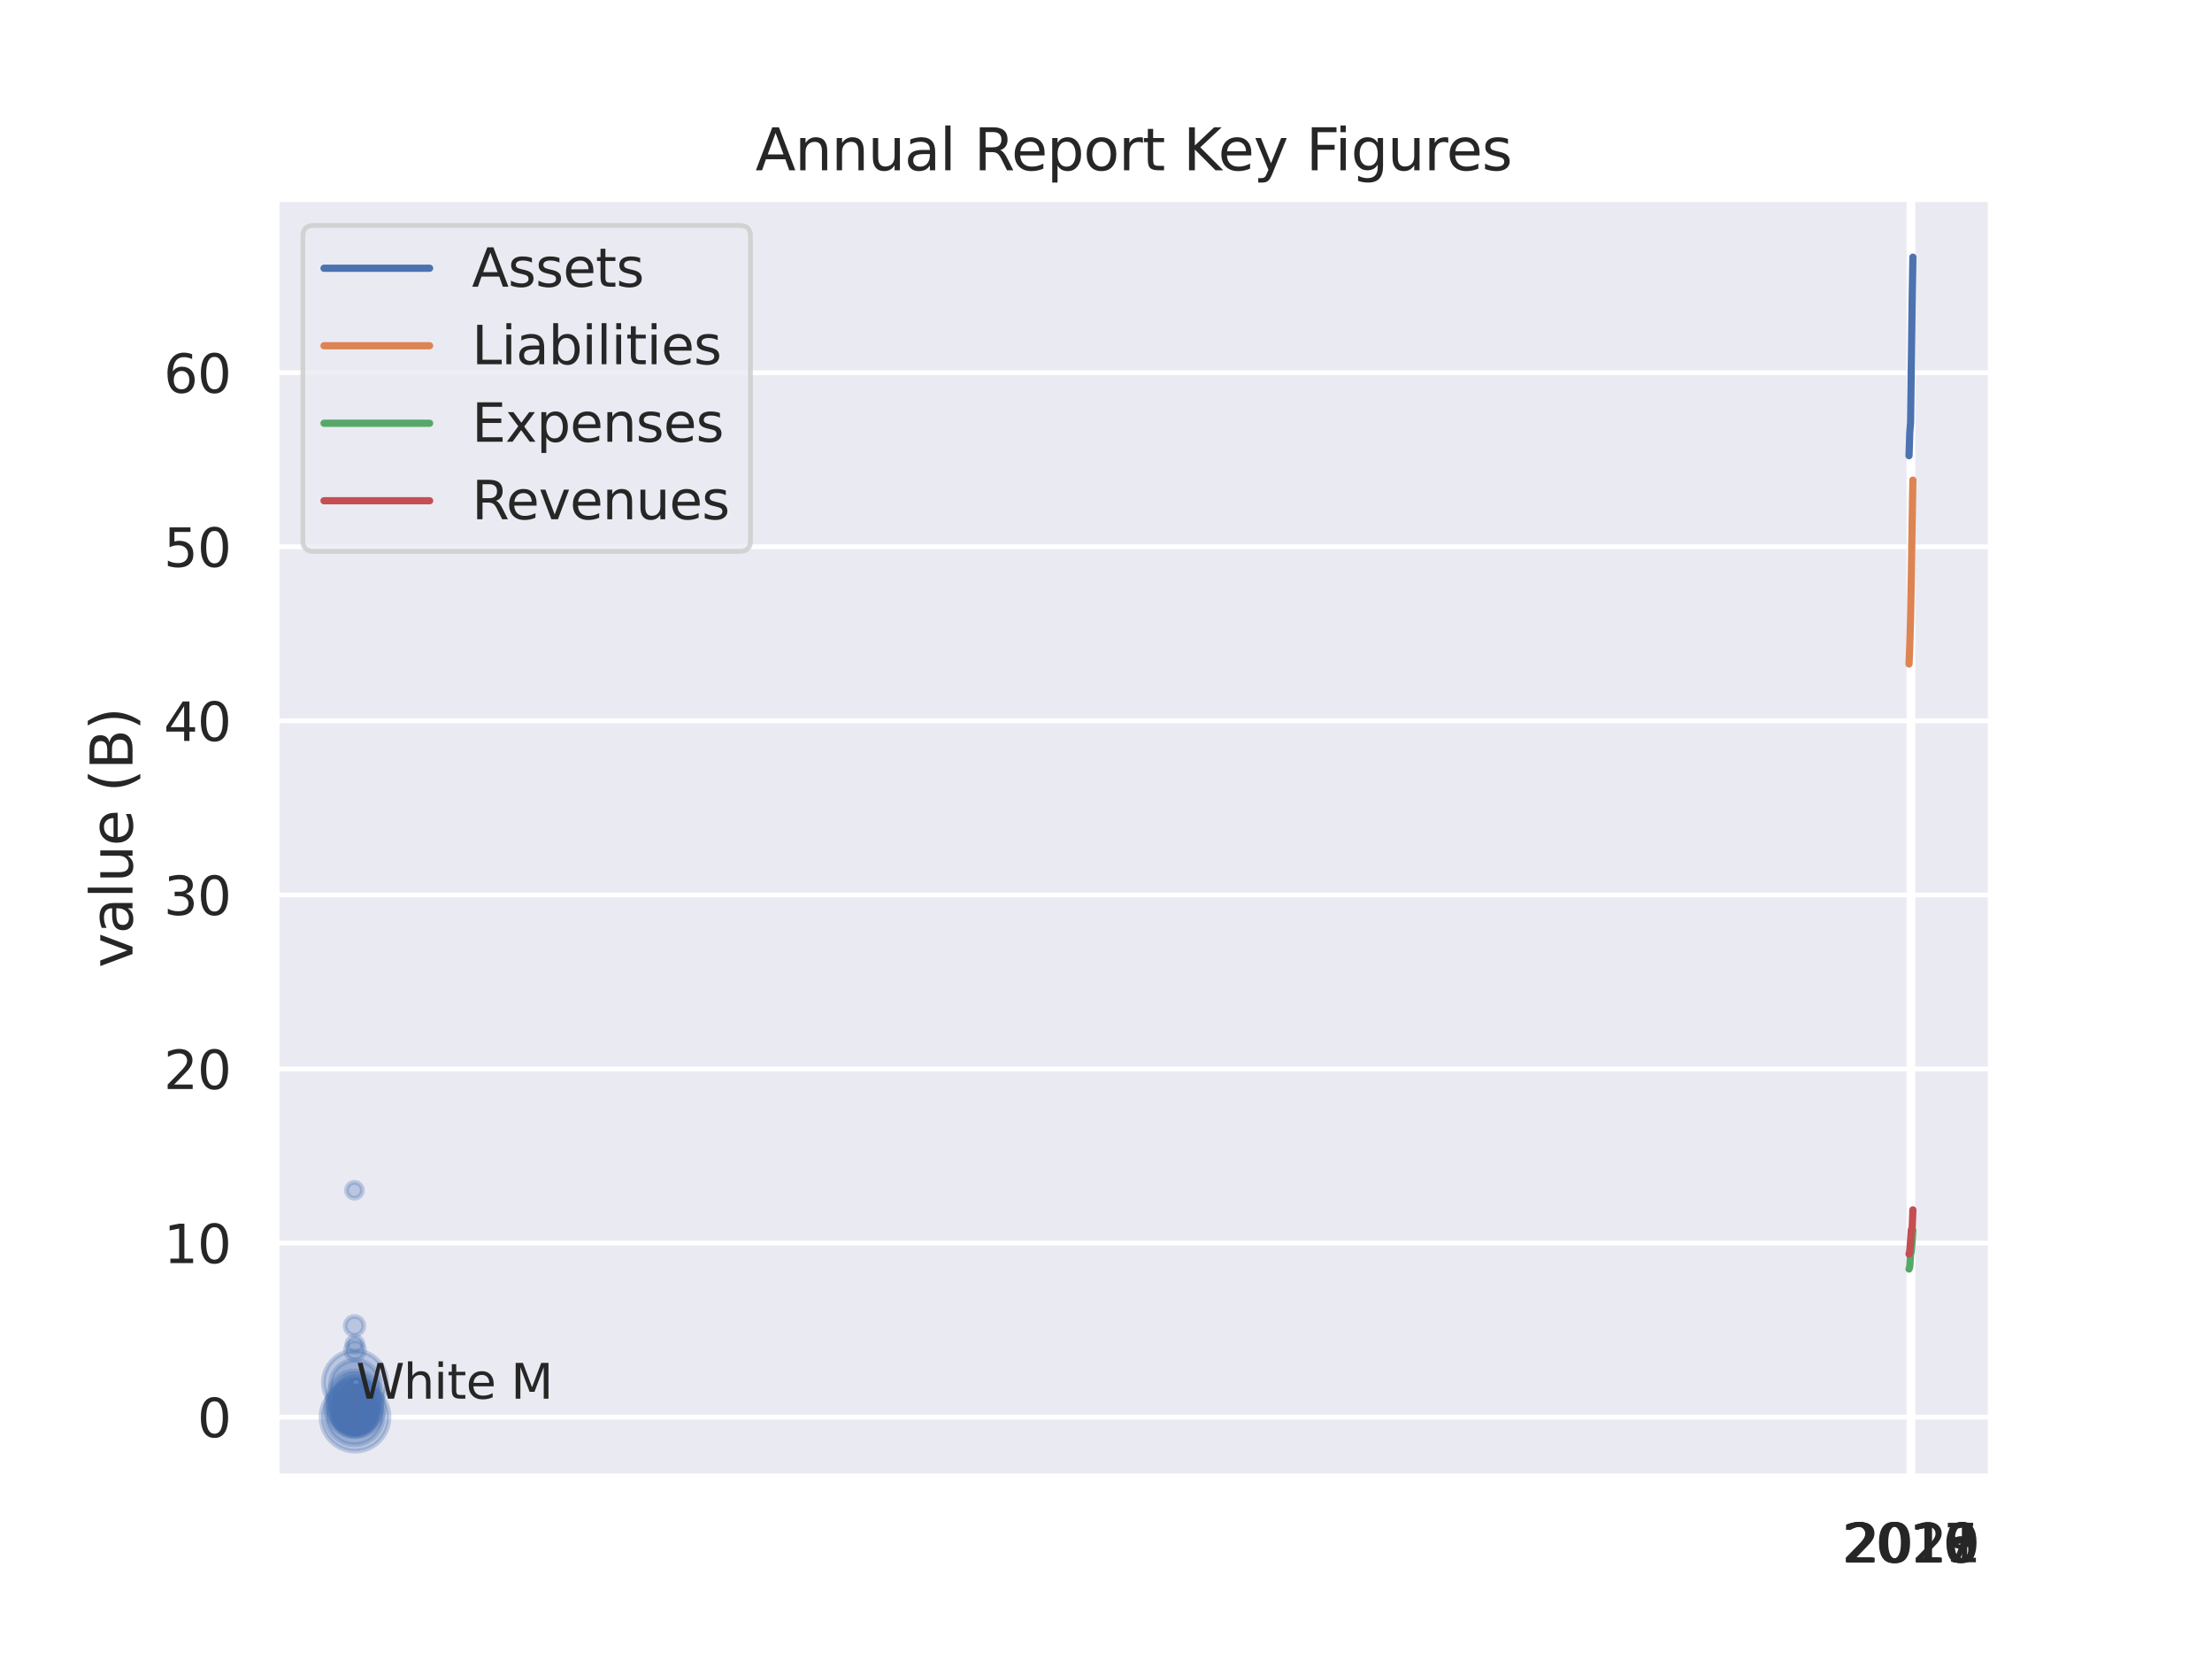 <?xml version="1.0" encoding="utf-8" standalone="no"?>
<!DOCTYPE svg PUBLIC "-//W3C//DTD SVG 1.1//EN"
  "http://www.w3.org/Graphics/SVG/1.1/DTD/svg11.dtd">
<svg xmlns:xlink="http://www.w3.org/1999/xlink" width="460.8pt" height="345.6pt" viewBox="0 0 460.8 345.6" xmlns="http://www.w3.org/2000/svg" version="1.1">
 <defs>
  <style type="text/css">*{stroke-linejoin: round; stroke-linecap: butt}</style>
 </defs>
 <g id="figure_1">
  <g id="patch_1">
   <path d="M 0 345.6 
L 460.8 345.6 
L 460.8 0 
L 0 0 
z
" style="fill: #ffffff"/>
  </g>
  <g id="axes_1">
   <g id="patch_2">
    <path d="M 57.6 307.584 
L 414.72 307.584 
L 414.72 41.472 
L 57.6 41.472 
z
" style="fill: #eaeaf2"/>
   </g>
   <g id="matplotlib.axis_1">
    <g id="xtick_1">
     <g id="line2d_1">
      <path d="M 397.684 307.584 
L 397.684 41.472 
" clip-path="url(#p9b0e1b00da)" style="fill: none; stroke: #ffffff; stroke-linecap: round"/>
     </g>
     <g id="text_1">
      <!-- 2016 -->
      <g style="fill: #262626" transform="translate(383.687 325.442) scale(0.11 -0.11)">
       <defs>
        <path id="DejaVuSans-32" d="M 1228 531 
L 3431 531 
L 3431 0 
L 469 0 
L 469 531 
Q 828 903 1448 1529 
Q 2069 2156 2228 2338 
Q 2531 2678 2651 2914 
Q 2772 3150 2772 3378 
Q 2772 3750 2511 3984 
Q 2250 4219 1831 4219 
Q 1534 4219 1204 4116 
Q 875 4013 500 3803 
L 500 4441 
Q 881 4594 1212 4672 
Q 1544 4750 1819 4750 
Q 2544 4750 2975 4387 
Q 3406 4025 3406 3419 
Q 3406 3131 3298 2873 
Q 3191 2616 2906 2266 
Q 2828 2175 2409 1742 
Q 1991 1309 1228 531 
z
" transform="scale(0.016)"/>
        <path id="DejaVuSans-30" d="M 2034 4250 
Q 1547 4250 1301 3770 
Q 1056 3291 1056 2328 
Q 1056 1369 1301 889 
Q 1547 409 2034 409 
Q 2525 409 2770 889 
Q 3016 1369 3016 2328 
Q 3016 3291 2770 3770 
Q 2525 4250 2034 4250 
z
M 2034 4750 
Q 2819 4750 3233 4129 
Q 3647 3509 3647 2328 
Q 3647 1150 3233 529 
Q 2819 -91 2034 -91 
Q 1250 -91 836 529 
Q 422 1150 422 2328 
Q 422 3509 836 4129 
Q 1250 4750 2034 4750 
z
" transform="scale(0.016)"/>
        <path id="DejaVuSans-31" d="M 794 531 
L 1825 531 
L 1825 4091 
L 703 3866 
L 703 4441 
L 1819 4666 
L 2450 4666 
L 2450 531 
L 3481 531 
L 3481 0 
L 794 0 
L 794 531 
z
" transform="scale(0.016)"/>
        <path id="DejaVuSans-36" d="M 2113 2584 
Q 1688 2584 1439 2293 
Q 1191 2003 1191 1497 
Q 1191 994 1439 701 
Q 1688 409 2113 409 
Q 2538 409 2786 701 
Q 3034 994 3034 1497 
Q 3034 2003 2786 2293 
Q 2538 2584 2113 2584 
z
M 3366 4563 
L 3366 3988 
Q 3128 4100 2886 4159 
Q 2644 4219 2406 4219 
Q 1781 4219 1451 3797 
Q 1122 3375 1075 2522 
Q 1259 2794 1537 2939 
Q 1816 3084 2150 3084 
Q 2853 3084 3261 2657 
Q 3669 2231 3669 1497 
Q 3669 778 3244 343 
Q 2819 -91 2113 -91 
Q 1303 -91 875 529 
Q 447 1150 447 2328 
Q 447 3434 972 4092 
Q 1497 4750 2381 4750 
Q 2619 4750 2861 4703 
Q 3103 4656 3366 4563 
z
" transform="scale(0.016)"/>
       </defs>
       <use xlink:href="#DejaVuSans-32"/>
       <use xlink:href="#DejaVuSans-30" x="63.623"/>
       <use xlink:href="#DejaVuSans-31" x="127.246"/>
       <use xlink:href="#DejaVuSans-36" x="190.869"/>
      </g>
     </g>
    </g>
    <g id="xtick_2">
     <g id="line2d_2">
      <path d="M 397.845 307.584 
L 397.845 41.472 
" clip-path="url(#p9b0e1b00da)" style="fill: none; stroke: #ffffff; stroke-linecap: round"/>
     </g>
     <g id="text_2">
      <!-- 2017 -->
      <g style="fill: #262626" transform="translate(383.847 325.442) scale(0.11 -0.11)">
       <defs>
        <path id="DejaVuSans-37" d="M 525 4666 
L 3525 4666 
L 3525 4397 
L 1831 0 
L 1172 0 
L 2766 4134 
L 525 4134 
L 525 4666 
z
" transform="scale(0.016)"/>
       </defs>
       <use xlink:href="#DejaVuSans-32"/>
       <use xlink:href="#DejaVuSans-30" x="63.623"/>
       <use xlink:href="#DejaVuSans-31" x="127.246"/>
       <use xlink:href="#DejaVuSans-37" x="190.869"/>
      </g>
     </g>
    </g>
    <g id="xtick_3">
     <g id="line2d_3">
      <path d="M 398.005 307.584 
L 398.005 41.472 
" clip-path="url(#p9b0e1b00da)" style="fill: none; stroke: #ffffff; stroke-linecap: round"/>
     </g>
     <g id="text_3">
      <!-- 2018 -->
      <g style="fill: #262626" transform="translate(384.008 325.442) scale(0.11 -0.11)">
       <defs>
        <path id="DejaVuSans-38" d="M 2034 2216 
Q 1584 2216 1326 1975 
Q 1069 1734 1069 1313 
Q 1069 891 1326 650 
Q 1584 409 2034 409 
Q 2484 409 2743 651 
Q 3003 894 3003 1313 
Q 3003 1734 2745 1975 
Q 2488 2216 2034 2216 
z
M 1403 2484 
Q 997 2584 770 2862 
Q 544 3141 544 3541 
Q 544 4100 942 4425 
Q 1341 4750 2034 4750 
Q 2731 4750 3128 4425 
Q 3525 4100 3525 3541 
Q 3525 3141 3298 2862 
Q 3072 2584 2669 2484 
Q 3125 2378 3379 2068 
Q 3634 1759 3634 1313 
Q 3634 634 3220 271 
Q 2806 -91 2034 -91 
Q 1263 -91 848 271 
Q 434 634 434 1313 
Q 434 1759 690 2068 
Q 947 2378 1403 2484 
z
M 1172 3481 
Q 1172 3119 1398 2916 
Q 1625 2713 2034 2713 
Q 2441 2713 2670 2916 
Q 2900 3119 2900 3481 
Q 2900 3844 2670 4047 
Q 2441 4250 2034 4250 
Q 1625 4250 1398 4047 
Q 1172 3844 1172 3481 
z
" transform="scale(0.016)"/>
       </defs>
       <use xlink:href="#DejaVuSans-32"/>
       <use xlink:href="#DejaVuSans-30" x="63.623"/>
       <use xlink:href="#DejaVuSans-31" x="127.246"/>
       <use xlink:href="#DejaVuSans-38" x="190.869"/>
      </g>
     </g>
    </g>
    <g id="xtick_4">
     <g id="line2d_4">
      <path d="M 398.166 307.584 
L 398.166 41.472 
" clip-path="url(#p9b0e1b00da)" style="fill: none; stroke: #ffffff; stroke-linecap: round"/>
     </g>
     <g id="text_4">
      <!-- 2019 -->
      <g style="fill: #262626" transform="translate(384.168 325.442) scale(0.11 -0.11)">
       <defs>
        <path id="DejaVuSans-39" d="M 703 97 
L 703 672 
Q 941 559 1184 500 
Q 1428 441 1663 441 
Q 2288 441 2617 861 
Q 2947 1281 2994 2138 
Q 2813 1869 2534 1725 
Q 2256 1581 1919 1581 
Q 1219 1581 811 2004 
Q 403 2428 403 3163 
Q 403 3881 828 4315 
Q 1253 4750 1959 4750 
Q 2769 4750 3195 4129 
Q 3622 3509 3622 2328 
Q 3622 1225 3098 567 
Q 2575 -91 1691 -91 
Q 1453 -91 1209 -44 
Q 966 3 703 97 
z
M 1959 2075 
Q 2384 2075 2632 2365 
Q 2881 2656 2881 3163 
Q 2881 3666 2632 3958 
Q 2384 4250 1959 4250 
Q 1534 4250 1286 3958 
Q 1038 3666 1038 3163 
Q 1038 2656 1286 2365 
Q 1534 2075 1959 2075 
z
" transform="scale(0.016)"/>
       </defs>
       <use xlink:href="#DejaVuSans-32"/>
       <use xlink:href="#DejaVuSans-30" x="63.623"/>
       <use xlink:href="#DejaVuSans-31" x="127.246"/>
       <use xlink:href="#DejaVuSans-39" x="190.869"/>
      </g>
     </g>
    </g>
    <g id="xtick_5">
     <g id="line2d_5">
      <path d="M 398.327 307.584 
L 398.327 41.472 
" clip-path="url(#p9b0e1b00da)" style="fill: none; stroke: #ffffff; stroke-linecap: round"/>
     </g>
     <g id="text_5">
      <!-- 2020 -->
      <g style="fill: #262626" transform="translate(384.329 325.442) scale(0.11 -0.11)">
       <use xlink:href="#DejaVuSans-32"/>
       <use xlink:href="#DejaVuSans-30" x="63.623"/>
       <use xlink:href="#DejaVuSans-32" x="127.246"/>
       <use xlink:href="#DejaVuSans-30" x="190.869"/>
      </g>
     </g>
    </g>
    <g id="xtick_6">
     <g id="line2d_6">
      <path d="M 398.487 307.584 
L 398.487 41.472 
" clip-path="url(#p9b0e1b00da)" style="fill: none; stroke: #ffffff; stroke-linecap: round"/>
     </g>
     <g id="text_6">
      <!-- 2021 -->
      <g style="fill: #262626" transform="translate(384.49 325.442) scale(0.11 -0.11)">
       <use xlink:href="#DejaVuSans-32"/>
       <use xlink:href="#DejaVuSans-30" x="63.623"/>
       <use xlink:href="#DejaVuSans-32" x="127.246"/>
       <use xlink:href="#DejaVuSans-31" x="190.869"/>
      </g>
     </g>
    </g>
   </g>
   <g id="matplotlib.axis_2">
    <g id="ytick_1">
     <g id="line2d_7">
      <path d="M 57.6 295.211 
L 414.72 295.211 
" clip-path="url(#p9b0e1b00da)" style="fill: none; stroke: #ffffff; stroke-linecap: round"/>
     </g>
     <g id="text_7">
      <!-- 0 -->
      <g style="fill: #262626" transform="translate(41.101 299.39) scale(0.11 -0.11)">
       <use xlink:href="#DejaVuSans-30"/>
      </g>
     </g>
    </g>
    <g id="ytick_2">
     <g id="line2d_8">
      <path d="M 57.6 258.95 
L 414.72 258.95 
" clip-path="url(#p9b0e1b00da)" style="fill: none; stroke: #ffffff; stroke-linecap: round"/>
     </g>
     <g id="text_8">
      <!-- 10 -->
      <g style="fill: #262626" transform="translate(34.102 263.129) scale(0.11 -0.11)">
       <use xlink:href="#DejaVuSans-31"/>
       <use xlink:href="#DejaVuSans-30" x="63.623"/>
      </g>
     </g>
    </g>
    <g id="ytick_3">
     <g id="line2d_9">
      <path d="M 57.6 222.688 
L 414.72 222.688 
" clip-path="url(#p9b0e1b00da)" style="fill: none; stroke: #ffffff; stroke-linecap: round"/>
     </g>
     <g id="text_9">
      <!-- 20 -->
      <g style="fill: #262626" transform="translate(34.102 226.867) scale(0.11 -0.11)">
       <use xlink:href="#DejaVuSans-32"/>
       <use xlink:href="#DejaVuSans-30" x="63.623"/>
      </g>
     </g>
    </g>
    <g id="ytick_4">
     <g id="line2d_10">
      <path d="M 57.6 186.427 
L 414.72 186.427 
" clip-path="url(#p9b0e1b00da)" style="fill: none; stroke: #ffffff; stroke-linecap: round"/>
     </g>
     <g id="text_10">
      <!-- 30 -->
      <g style="fill: #262626" transform="translate(34.102 190.606) scale(0.11 -0.11)">
       <defs>
        <path id="DejaVuSans-33" d="M 2597 2516 
Q 3050 2419 3304 2112 
Q 3559 1806 3559 1356 
Q 3559 666 3084 287 
Q 2609 -91 1734 -91 
Q 1441 -91 1130 -33 
Q 819 25 488 141 
L 488 750 
Q 750 597 1062 519 
Q 1375 441 1716 441 
Q 2309 441 2620 675 
Q 2931 909 2931 1356 
Q 2931 1769 2642 2001 
Q 2353 2234 1838 2234 
L 1294 2234 
L 1294 2753 
L 1863 2753 
Q 2328 2753 2575 2939 
Q 2822 3125 2822 3475 
Q 2822 3834 2567 4026 
Q 2313 4219 1838 4219 
Q 1578 4219 1281 4162 
Q 984 4106 628 3988 
L 628 4550 
Q 988 4650 1302 4700 
Q 1616 4750 1894 4750 
Q 2613 4750 3031 4423 
Q 3450 4097 3450 3541 
Q 3450 3153 3228 2886 
Q 3006 2619 2597 2516 
z
" transform="scale(0.016)"/>
       </defs>
       <use xlink:href="#DejaVuSans-33"/>
       <use xlink:href="#DejaVuSans-30" x="63.623"/>
      </g>
     </g>
    </g>
    <g id="ytick_5">
     <g id="line2d_11">
      <path d="M 57.6 150.165 
L 414.72 150.165 
" clip-path="url(#p9b0e1b00da)" style="fill: none; stroke: #ffffff; stroke-linecap: round"/>
     </g>
     <g id="text_11">
      <!-- 40 -->
      <g style="fill: #262626" transform="translate(34.102 154.344) scale(0.11 -0.11)">
       <defs>
        <path id="DejaVuSans-34" d="M 2419 4116 
L 825 1625 
L 2419 1625 
L 2419 4116 
z
M 2253 4666 
L 3047 4666 
L 3047 1625 
L 3713 1625 
L 3713 1100 
L 3047 1100 
L 3047 0 
L 2419 0 
L 2419 1100 
L 313 1100 
L 313 1709 
L 2253 4666 
z
" transform="scale(0.016)"/>
       </defs>
       <use xlink:href="#DejaVuSans-34"/>
       <use xlink:href="#DejaVuSans-30" x="63.623"/>
      </g>
     </g>
    </g>
    <g id="ytick_6">
     <g id="line2d_12">
      <path d="M 57.6 113.904 
L 414.72 113.904 
" clip-path="url(#p9b0e1b00da)" style="fill: none; stroke: #ffffff; stroke-linecap: round"/>
     </g>
     <g id="text_12">
      <!-- 50 -->
      <g style="fill: #262626" transform="translate(34.102 118.083) scale(0.11 -0.11)">
       <defs>
        <path id="DejaVuSans-35" d="M 691 4666 
L 3169 4666 
L 3169 4134 
L 1269 4134 
L 1269 2991 
Q 1406 3038 1543 3061 
Q 1681 3084 1819 3084 
Q 2600 3084 3056 2656 
Q 3513 2228 3513 1497 
Q 3513 744 3044 326 
Q 2575 -91 1722 -91 
Q 1428 -91 1123 -41 
Q 819 9 494 109 
L 494 744 
Q 775 591 1075 516 
Q 1375 441 1709 441 
Q 2250 441 2565 725 
Q 2881 1009 2881 1497 
Q 2881 1984 2565 2268 
Q 2250 2553 1709 2553 
Q 1456 2553 1204 2497 
Q 953 2441 691 2322 
L 691 4666 
z
" transform="scale(0.016)"/>
       </defs>
       <use xlink:href="#DejaVuSans-35"/>
       <use xlink:href="#DejaVuSans-30" x="63.623"/>
      </g>
     </g>
    </g>
    <g id="ytick_7">
     <g id="line2d_13">
      <path d="M 57.6 77.642 
L 414.72 77.642 
" clip-path="url(#p9b0e1b00da)" style="fill: none; stroke: #ffffff; stroke-linecap: round"/>
     </g>
     <g id="text_13">
      <!-- 60 -->
      <g style="fill: #262626" transform="translate(34.102 81.821) scale(0.11 -0.11)">
       <use xlink:href="#DejaVuSans-36"/>
       <use xlink:href="#DejaVuSans-30" x="63.623"/>
      </g>
     </g>
    </g>
    <g id="text_14">
     <!-- value (B) -->
     <g style="fill: #262626" transform="translate(27.607 201.623) rotate(-90) scale(0.12 -0.12)">
      <defs>
       <path id="DejaVuSans-76" d="M 191 3500 
L 800 3500 
L 1894 563 
L 2988 3500 
L 3597 3500 
L 2284 0 
L 1503 0 
L 191 3500 
z
" transform="scale(0.016)"/>
       <path id="DejaVuSans-61" d="M 2194 1759 
Q 1497 1759 1228 1600 
Q 959 1441 959 1056 
Q 959 750 1161 570 
Q 1363 391 1709 391 
Q 2188 391 2477 730 
Q 2766 1069 2766 1631 
L 2766 1759 
L 2194 1759 
z
M 3341 1997 
L 3341 0 
L 2766 0 
L 2766 531 
Q 2569 213 2275 61 
Q 1981 -91 1556 -91 
Q 1019 -91 701 211 
Q 384 513 384 1019 
Q 384 1609 779 1909 
Q 1175 2209 1959 2209 
L 2766 2209 
L 2766 2266 
Q 2766 2663 2505 2880 
Q 2244 3097 1772 3097 
Q 1472 3097 1187 3025 
Q 903 2953 641 2809 
L 641 3341 
Q 956 3463 1253 3523 
Q 1550 3584 1831 3584 
Q 2591 3584 2966 3190 
Q 3341 2797 3341 1997 
z
" transform="scale(0.016)"/>
       <path id="DejaVuSans-6c" d="M 603 4863 
L 1178 4863 
L 1178 0 
L 603 0 
L 603 4863 
z
" transform="scale(0.016)"/>
       <path id="DejaVuSans-75" d="M 544 1381 
L 544 3500 
L 1119 3500 
L 1119 1403 
Q 1119 906 1312 657 
Q 1506 409 1894 409 
Q 2359 409 2629 706 
Q 2900 1003 2900 1516 
L 2900 3500 
L 3475 3500 
L 3475 0 
L 2900 0 
L 2900 538 
Q 2691 219 2414 64 
Q 2138 -91 1772 -91 
Q 1169 -91 856 284 
Q 544 659 544 1381 
z
M 1991 3584 
L 1991 3584 
z
" transform="scale(0.016)"/>
       <path id="DejaVuSans-65" d="M 3597 1894 
L 3597 1613 
L 953 1613 
Q 991 1019 1311 708 
Q 1631 397 2203 397 
Q 2534 397 2845 478 
Q 3156 559 3463 722 
L 3463 178 
Q 3153 47 2828 -22 
Q 2503 -91 2169 -91 
Q 1331 -91 842 396 
Q 353 884 353 1716 
Q 353 2575 817 3079 
Q 1281 3584 2069 3584 
Q 2775 3584 3186 3129 
Q 3597 2675 3597 1894 
z
M 3022 2063 
Q 3016 2534 2758 2815 
Q 2500 3097 2075 3097 
Q 1594 3097 1305 2825 
Q 1016 2553 972 2059 
L 3022 2063 
z
" transform="scale(0.016)"/>
       <path id="DejaVuSans-20" transform="scale(0.016)"/>
       <path id="DejaVuSans-28" d="M 1984 4856 
Q 1566 4138 1362 3434 
Q 1159 2731 1159 2009 
Q 1159 1288 1364 580 
Q 1569 -128 1984 -844 
L 1484 -844 
Q 1016 -109 783 600 
Q 550 1309 550 2009 
Q 550 2706 781 3412 
Q 1013 4119 1484 4856 
L 1984 4856 
z
" transform="scale(0.016)"/>
       <path id="DejaVuSans-42" d="M 1259 2228 
L 1259 519 
L 2272 519 
Q 2781 519 3026 730 
Q 3272 941 3272 1375 
Q 3272 1813 3026 2020 
Q 2781 2228 2272 2228 
L 1259 2228 
z
M 1259 4147 
L 1259 2741 
L 2194 2741 
Q 2656 2741 2882 2914 
Q 3109 3088 3109 3444 
Q 3109 3797 2882 3972 
Q 2656 4147 2194 4147 
L 1259 4147 
z
M 628 4666 
L 2241 4666 
Q 2963 4666 3353 4366 
Q 3744 4066 3744 3513 
Q 3744 3084 3544 2831 
Q 3344 2578 2956 2516 
Q 3422 2416 3680 2098 
Q 3938 1781 3938 1306 
Q 3938 681 3513 340 
Q 3088 0 2303 0 
L 628 0 
L 628 4666 
z
" transform="scale(0.016)"/>
       <path id="DejaVuSans-29" d="M 513 4856 
L 1013 4856 
Q 1481 4119 1714 3412 
Q 1947 2706 1947 2009 
Q 1947 1309 1714 600 
Q 1481 -109 1013 -844 
L 513 -844 
Q 928 -128 1133 580 
Q 1338 1288 1338 2009 
Q 1338 2731 1133 3434 
Q 928 4138 513 4856 
z
" transform="scale(0.016)"/>
      </defs>
      <use xlink:href="#DejaVuSans-76"/>
      <use xlink:href="#DejaVuSans-61" x="59.18"/>
      <use xlink:href="#DejaVuSans-6c" x="120.459"/>
      <use xlink:href="#DejaVuSans-75" x="148.242"/>
      <use xlink:href="#DejaVuSans-65" x="211.621"/>
      <use xlink:href="#DejaVuSans-20" x="273.145"/>
      <use xlink:href="#DejaVuSans-28" x="304.932"/>
      <use xlink:href="#DejaVuSans-42" x="343.945"/>
      <use xlink:href="#DejaVuSans-29" x="412.549"/>
     </g>
    </g>
   </g>
   <g id="PathCollection_1">
    <path d="M 73.902 299.172 
C 75.149 299.172 76.344 298.677 77.225 297.796 
C 78.107 296.915 78.602 295.719 78.602 294.473 
C 78.602 293.226 78.107 292.031 77.225 291.15 
C 76.344 290.268 75.149 289.773 73.902 289.773 
C 72.656 289.773 71.46 290.268 70.579 291.15 
C 69.698 292.031 69.203 293.226 69.203 294.473 
C 69.203 295.719 69.698 296.915 70.579 297.796 
C 71.46 298.677 72.656 299.172 73.902 299.172 
z
" clip-path="url(#p9b0e1b00da)" style="fill: #4c72b0; fill-opacity: 0.3; stroke: #4c72b0; stroke-opacity: 0.3"/>
    <path d="M 73.87 300.946 
C 75.447 300.946 76.96 300.319 78.075 299.204 
C 79.19 298.089 79.817 296.576 79.817 294.999 
C 79.817 293.422 79.19 291.909 78.075 290.794 
C 76.96 289.679 75.447 289.053 73.87 289.053 
C 72.293 289.053 70.781 289.679 69.665 290.794 
C 68.55 291.909 67.924 293.422 67.924 294.999 
C 67.924 296.576 68.55 298.089 69.665 299.204 
C 70.781 300.319 72.293 300.946 73.87 300.946 
z
" clip-path="url(#p9b0e1b00da)" style="fill: #4c72b0; fill-opacity: 0.3; stroke: #4c72b0; stroke-opacity: 0.3"/>
    <path d="M 73.947 296.445 
C 74.873 296.445 75.761 296.078 76.415 295.423 
C 77.07 294.769 77.437 293.881 77.437 292.955 
C 77.437 292.03 77.07 291.142 76.415 290.488 
C 75.761 289.833 74.873 289.465 73.947 289.465 
C 73.022 289.465 72.134 289.833 71.48 290.488 
C 70.825 291.142 70.457 292.03 70.457 292.955 
C 70.457 293.881 70.825 294.769 71.48 295.423 
C 72.134 296.078 73.022 296.445 73.947 296.445 
z
" clip-path="url(#p9b0e1b00da)" style="fill: #4c72b0; fill-opacity: 0.3; stroke: #4c72b0; stroke-opacity: 0.3"/>
    <path d="M 73.891 298.549 
C 74.95 298.549 75.966 298.129 76.715 297.38 
C 77.464 296.631 77.885 295.615 77.885 294.555 
C 77.885 293.496 77.464 292.48 76.715 291.731 
C 75.966 290.982 74.95 290.561 73.891 290.561 
C 72.832 290.561 71.816 290.982 71.067 291.731 
C 70.318 292.48 69.897 293.496 69.897 294.555 
C 69.897 295.615 70.318 296.631 71.067 297.38 
C 71.816 298.129 72.832 298.549 73.891 298.549 
z
" clip-path="url(#p9b0e1b00da)" style="fill: #4c72b0; fill-opacity: 0.3; stroke: #4c72b0; stroke-opacity: 0.3"/>
    <path d="M 73.899 295.804 
C 74.304 295.804 74.693 295.643 74.98 295.356 
C 75.266 295.07 75.427 294.681 75.427 294.275 
C 75.427 293.87 75.266 293.481 74.98 293.194 
C 74.693 292.908 74.304 292.747 73.899 292.747 
C 73.493 292.747 73.104 292.908 72.818 293.194 
C 72.531 293.481 72.37 293.87 72.37 294.275 
C 72.37 294.681 72.531 295.07 72.818 295.356 
C 73.104 295.643 73.493 295.804 73.899 295.804 
z
" clip-path="url(#p9b0e1b00da)" style="fill: #4c72b0; fill-opacity: 0.3; stroke: #4c72b0; stroke-opacity: 0.3"/>
    <path d="M 73.989 293.609 
C 75.35 293.609 76.655 293.069 77.617 292.106 
C 78.579 291.144 79.12 289.839 79.12 288.478 
C 79.12 287.118 78.579 285.812 77.617 284.85 
C 76.655 283.888 75.35 283.347 73.989 283.347 
C 72.628 283.347 71.323 283.888 70.361 284.85 
C 69.399 285.812 68.858 287.118 68.858 288.478 
C 68.858 289.839 69.399 291.144 70.361 292.106 
C 71.323 293.069 72.628 293.609 73.989 293.609 
z
" clip-path="url(#p9b0e1b00da)" style="fill: #4c72b0; fill-opacity: 0.3; stroke: #4c72b0; stroke-opacity: 0.3"/>
    <path d="M 73.878 298.78 
C 74.985 298.78 76.046 298.34 76.829 297.558 
C 77.611 296.775 78.051 295.714 78.051 294.607 
C 78.051 293.5 77.611 292.439 76.829 291.656 
C 76.046 290.874 74.985 290.434 73.878 290.434 
C 72.772 290.434 71.71 290.874 70.928 291.656 
C 70.145 292.439 69.705 293.5 69.705 294.607 
C 69.705 295.714 70.145 296.775 70.928 297.558 
C 71.71 298.34 72.772 298.78 73.878 298.78 
z
" clip-path="url(#p9b0e1b00da)" style="fill: #4c72b0; fill-opacity: 0.3; stroke: #4c72b0; stroke-opacity: 0.3"/>
    <path d="M 73.937 296.169 
C 74.707 296.169 75.446 295.863 75.991 295.318 
C 76.536 294.773 76.842 294.034 76.842 293.264 
C 76.842 292.494 76.536 291.755 75.991 291.21 
C 75.446 290.665 74.707 290.359 73.937 290.359 
C 73.167 290.359 72.428 290.665 71.883 291.21 
C 71.339 291.755 71.033 292.494 71.033 293.264 
C 71.033 294.034 71.339 294.773 71.883 295.318 
C 72.428 295.863 73.167 296.169 73.937 296.169 
z
" clip-path="url(#p9b0e1b00da)" style="fill: #4c72b0; fill-opacity: 0.3; stroke: #4c72b0; stroke-opacity: 0.3"/>
    <path d="M 73.909 297.593 
C 74.824 297.593 75.703 297.229 76.35 296.582 
C 76.997 295.934 77.361 295.056 77.361 294.14 
C 77.361 293.225 76.997 292.346 76.35 291.699 
C 75.703 291.051 74.824 290.688 73.909 290.688 
C 72.993 290.688 72.115 291.051 71.467 291.699 
C 70.82 292.346 70.456 293.225 70.456 294.14 
C 70.456 295.056 70.82 295.934 71.467 296.582 
C 72.115 297.229 72.993 297.593 73.909 297.593 
z
" clip-path="url(#p9b0e1b00da)" style="fill: #4c72b0; fill-opacity: 0.3; stroke: #4c72b0; stroke-opacity: 0.3"/>
    <path d="M 73.959 296.164 
C 75.203 296.164 76.396 295.669 77.276 294.79 
C 78.155 293.91 78.649 292.717 78.649 291.473 
C 78.649 290.229 78.155 289.036 77.276 288.156 
C 76.396 287.277 75.203 286.783 73.959 286.783 
C 72.715 286.783 71.522 287.277 70.642 288.156 
C 69.762 289.036 69.268 290.229 69.268 291.473 
C 69.268 292.717 69.762 293.91 70.642 294.79 
C 71.522 295.669 72.715 296.164 73.959 296.164 
z
" clip-path="url(#p9b0e1b00da)" style="fill: #4c72b0; fill-opacity: 0.3; stroke: #4c72b0; stroke-opacity: 0.3"/>
    <path d="M 73.927 292.535 
C 74.554 292.535 75.154 292.286 75.597 291.843 
C 76.04 291.401 76.288 290.8 76.288 290.174 
C 76.288 289.548 76.04 288.947 75.597 288.505 
C 75.154 288.062 74.554 287.813 73.927 287.813 
C 73.301 287.813 72.701 288.062 72.258 288.505 
C 71.815 288.947 71.567 289.548 71.567 290.174 
C 71.567 290.8 71.815 291.401 72.258 291.843 
C 72.701 292.286 73.301 292.535 73.927 292.535 
z
" clip-path="url(#p9b0e1b00da)" style="fill: #4c72b0; fill-opacity: 0.3; stroke: #4c72b0; stroke-opacity: 0.3"/>
    <path d="M 73.91 298.681 
C 75.159 298.681 76.356 298.185 77.24 297.302 
C 78.123 296.419 78.619 295.221 78.619 293.972 
C 78.619 292.723 78.123 291.525 77.24 290.642 
C 76.356 289.759 75.159 289.263 73.91 289.263 
C 72.661 289.263 71.463 289.759 70.58 290.642 
C 69.697 291.525 69.201 292.723 69.201 293.972 
C 69.201 295.221 69.697 296.419 70.58 297.302 
C 71.463 298.185 72.661 298.681 73.91 298.681 
z
" clip-path="url(#p9b0e1b00da)" style="fill: #4c72b0; fill-opacity: 0.3; stroke: #4c72b0; stroke-opacity: 0.3"/>
    <path d="M 74.004 294.573 
C 74.683 294.573 75.334 294.303 75.814 293.823 
C 76.294 293.343 76.564 292.692 76.564 292.013 
C 76.564 291.334 76.294 290.683 75.814 290.203 
C 75.334 289.723 74.683 289.453 74.004 289.453 
C 73.325 289.453 72.674 289.723 72.194 290.203 
C 71.713 290.683 71.444 291.334 71.444 292.013 
C 71.444 292.692 71.713 293.343 72.194 293.823 
C 72.674 294.303 73.325 294.573 74.004 294.573 
z
" clip-path="url(#p9b0e1b00da)" style="fill: #4c72b0; fill-opacity: 0.3; stroke: #4c72b0; stroke-opacity: 0.3"/>
    <path d="M 73.833 295.696 
C 74.163 295.696 74.48 295.565 74.714 295.331 
C 74.947 295.097 75.078 294.781 75.078 294.45 
C 75.078 294.12 74.947 293.803 74.714 293.57 
C 74.48 293.336 74.163 293.205 73.833 293.205 
C 73.503 293.205 73.186 293.336 72.952 293.57 
C 72.719 293.803 72.587 294.12 72.587 294.45 
C 72.587 294.781 72.719 295.097 72.952 295.331 
C 73.186 295.565 73.503 295.696 73.833 295.696 
z
" clip-path="url(#p9b0e1b00da)" style="fill: #4c72b0; fill-opacity: 0.3; stroke: #4c72b0; stroke-opacity: 0.3"/>
    <path d="M 73.871 296.734 
C 74.5 296.734 75.104 296.484 75.549 296.039 
C 75.994 295.594 76.244 294.991 76.244 294.361 
C 76.244 293.732 75.994 293.128 75.549 292.683 
C 75.104 292.238 74.5 291.988 73.871 291.988 
C 73.242 291.988 72.638 292.238 72.193 292.683 
C 71.748 293.128 71.498 293.732 71.498 294.361 
C 71.498 294.991 71.748 295.594 72.193 296.039 
C 72.638 296.484 73.242 296.734 73.871 296.734 
z
" clip-path="url(#p9b0e1b00da)" style="fill: #4c72b0; fill-opacity: 0.3; stroke: #4c72b0; stroke-opacity: 0.3"/>
    <path d="M 74.124 290.987 
C 74.554 290.987 74.966 290.816 75.27 290.512 
C 75.574 290.208 75.745 289.796 75.745 289.366 
C 75.745 288.936 75.574 288.524 75.27 288.22 
C 74.966 287.916 74.554 287.745 74.124 287.745 
C 73.694 287.745 73.282 287.916 72.978 288.22 
C 72.674 288.524 72.503 288.936 72.503 289.366 
C 72.503 289.796 72.674 290.208 72.978 290.512 
C 73.282 290.816 73.694 290.987 74.124 290.987 
z
" clip-path="url(#p9b0e1b00da)" style="fill: #4c72b0; fill-opacity: 0.3; stroke: #4c72b0; stroke-opacity: 0.3"/>
    <path d="M 73.959 294.578 
C 75.705 294.578 77.381 293.884 78.616 292.649 
C 79.851 291.414 80.545 289.739 80.545 287.992 
C 80.545 286.245 79.851 284.57 78.616 283.335 
C 77.381 282.099 75.705 281.405 73.959 281.405 
C 72.212 281.405 70.537 282.099 69.302 283.335 
C 68.066 284.57 67.372 286.245 67.372 287.992 
C 67.372 289.739 68.066 291.414 69.302 292.649 
C 70.537 293.884 72.212 294.578 73.959 294.578 
z
" clip-path="url(#p9b0e1b00da)" style="fill: #4c72b0; fill-opacity: 0.3; stroke: #4c72b0; stroke-opacity: 0.3"/>
    <path d="M 74.164 293.683 
C 74.776 293.683 75.364 293.44 75.797 293.007 
C 76.23 292.574 76.473 291.986 76.473 291.374 
C 76.473 290.761 76.23 290.174 75.797 289.741 
C 75.364 289.308 74.776 289.064 74.164 289.064 
C 73.552 289.064 72.964 289.308 72.531 289.741 
C 72.098 290.174 71.855 290.761 71.855 291.374 
C 71.855 291.986 72.098 292.574 72.531 293.007 
C 72.964 293.44 73.552 293.683 74.164 293.683 
z
" clip-path="url(#p9b0e1b00da)" style="fill: #4c72b0; fill-opacity: 0.3; stroke: #4c72b0; stroke-opacity: 0.3"/>
    <path d="M 73.901 296.735 
C 74.483 296.735 75.041 296.503 75.453 296.092 
C 75.864 295.68 76.096 295.122 76.096 294.54 
C 76.096 293.958 75.864 293.4 75.453 292.988 
C 75.041 292.577 74.483 292.346 73.901 292.346 
C 73.319 292.346 72.761 292.577 72.349 292.988 
C 71.938 293.4 71.707 293.958 71.707 294.54 
C 71.707 295.122 71.938 295.68 72.349 296.092 
C 72.761 296.503 73.319 296.735 73.901 296.735 
z
" clip-path="url(#p9b0e1b00da)" style="fill: #4c72b0; fill-opacity: 0.3; stroke: #4c72b0; stroke-opacity: 0.3"/>
    <path d="M 73.841 297.104 
C 74.384 297.104 74.905 296.888 75.289 296.504 
C 75.674 296.12 75.889 295.599 75.889 295.055 
C 75.889 294.512 75.674 293.991 75.289 293.607 
C 74.905 293.223 74.384 293.007 73.841 293.007 
C 73.298 293.007 72.777 293.223 72.393 293.607 
C 72.008 293.991 71.793 294.512 71.793 295.055 
C 71.793 295.599 72.008 296.12 72.393 296.504 
C 72.777 296.888 73.298 297.104 73.841 297.104 
z
" clip-path="url(#p9b0e1b00da)" style="fill: #4c72b0; fill-opacity: 0.3; stroke: #4c72b0; stroke-opacity: 0.3"/>
    <path d="M 73.881 297.525 
C 74.627 297.525 75.343 297.229 75.87 296.701 
C 76.397 296.174 76.694 295.459 76.694 294.713 
C 76.694 293.967 76.397 293.252 75.87 292.725 
C 75.343 292.197 74.627 291.901 73.881 291.901 
C 73.136 291.901 72.42 292.197 71.893 292.725 
C 71.366 293.252 71.069 293.967 71.069 294.713 
C 71.069 295.459 71.366 296.174 71.893 296.701 
C 72.42 297.229 73.136 297.525 73.881 297.525 
z
" clip-path="url(#p9b0e1b00da)" style="fill: #4c72b0; fill-opacity: 0.3; stroke: #4c72b0; stroke-opacity: 0.3"/>
    <path d="M 73.909 298.568 
C 75.053 298.568 76.15 298.114 76.959 297.305 
C 77.768 296.496 78.222 295.399 78.222 294.256 
C 78.222 293.112 77.768 292.015 76.959 291.206 
C 76.15 290.397 75.053 289.943 73.909 289.943 
C 72.766 289.943 71.669 290.397 70.86 291.206 
C 70.051 292.015 69.597 293.112 69.597 294.256 
C 69.597 295.399 70.051 296.496 70.86 297.305 
C 71.669 298.114 72.766 298.568 73.909 298.568 
z
" clip-path="url(#p9b0e1b00da)" style="fill: #4c72b0; fill-opacity: 0.3; stroke: #4c72b0; stroke-opacity: 0.3"/>
    <path d="M 74.031 294.611 
C 74.68 294.611 75.303 294.353 75.762 293.894 
C 76.221 293.435 76.479 292.812 76.479 292.163 
C 76.479 291.514 76.221 290.891 75.762 290.432 
C 75.303 289.972 74.68 289.715 74.031 289.715 
C 73.381 289.715 72.759 289.972 72.3 290.432 
C 71.84 290.891 71.582 291.514 71.582 292.163 
C 71.582 292.812 71.84 293.435 72.3 293.894 
C 72.759 294.353 73.381 294.611 74.031 294.611 
z
" clip-path="url(#p9b0e1b00da)" style="fill: #4c72b0; fill-opacity: 0.3; stroke: #4c72b0; stroke-opacity: 0.3"/>
    <path d="M 73.992 295.38 
C 74.673 295.38 75.327 295.109 75.809 294.627 
C 76.291 294.145 76.562 293.491 76.562 292.81 
C 76.562 292.128 76.291 291.474 75.809 290.992 
C 75.327 290.51 74.673 290.239 73.992 290.239 
C 73.31 290.239 72.656 290.51 72.174 290.992 
C 71.692 291.474 71.421 292.128 71.421 292.81 
C 71.421 293.491 71.692 294.145 72.174 294.627 
C 72.656 295.109 73.31 295.38 73.992 295.38 
z
" clip-path="url(#p9b0e1b00da)" style="fill: #4c72b0; fill-opacity: 0.3; stroke: #4c72b0; stroke-opacity: 0.3"/>
    <path d="M 73.883 296.399 
C 74.487 296.399 75.066 296.159 75.493 295.732 
C 75.92 295.305 76.16 294.726 76.16 294.123 
C 76.16 293.519 75.92 292.94 75.493 292.513 
C 75.066 292.086 74.487 291.846 73.883 291.846 
C 73.279 291.846 72.7 292.086 72.273 292.513 
C 71.846 292.94 71.606 293.519 71.606 294.123 
C 71.606 294.726 71.846 295.305 72.273 295.732 
C 72.7 296.159 73.279 296.399 73.883 296.399 
z
" clip-path="url(#p9b0e1b00da)" style="fill: #4c72b0; fill-opacity: 0.3; stroke: #4c72b0; stroke-opacity: 0.3"/>
    <path d="M 73.912 298.651 
C 75.233 298.651 76.499 298.127 77.433 297.193 
C 78.367 296.259 78.891 294.993 78.891 293.672 
C 78.891 292.352 78.367 291.085 77.433 290.152 
C 76.499 289.218 75.233 288.693 73.912 288.693 
C 72.592 288.693 71.325 289.218 70.392 290.152 
C 69.458 291.085 68.933 292.352 68.933 293.672 
C 68.933 294.993 69.458 296.259 70.392 297.193 
C 71.325 298.127 72.592 298.651 73.912 298.651 
z
" clip-path="url(#p9b0e1b00da)" style="fill: #4c72b0; fill-opacity: 0.3; stroke: #4c72b0; stroke-opacity: 0.3"/>
    <path d="M 73.92 299.076 
C 75.227 299.076 76.481 298.557 77.405 297.633 
C 78.329 296.709 78.848 295.455 78.848 294.148 
C 78.848 292.842 78.329 291.588 77.405 290.664 
C 76.481 289.74 75.227 289.221 73.92 289.221 
C 72.614 289.221 71.36 289.74 70.436 290.664 
C 69.512 291.588 68.993 292.842 68.993 294.148 
C 68.993 295.455 69.512 296.709 70.436 297.633 
C 71.36 298.557 72.614 299.076 73.92 299.076 
z
" clip-path="url(#p9b0e1b00da)" style="fill: #4c72b0; fill-opacity: 0.3; stroke: #4c72b0; stroke-opacity: 0.3"/>
    <path d="M 73.833 297.199 
C 74.703 297.199 75.538 296.853 76.154 296.238 
C 76.769 295.622 77.115 294.787 77.115 293.917 
C 77.115 293.047 76.769 292.212 76.154 291.596 
C 75.538 290.981 74.703 290.635 73.833 290.635 
C 72.962 290.635 72.127 290.981 71.512 291.596 
C 70.897 292.212 70.551 293.047 70.551 293.917 
C 70.551 294.787 70.897 295.622 71.512 296.238 
C 72.127 296.853 72.962 297.199 73.833 297.199 
z
" clip-path="url(#p9b0e1b00da)" style="fill: #4c72b0; fill-opacity: 0.3; stroke: #4c72b0; stroke-opacity: 0.3"/>
    <path d="M 73.921 297.487 
C 74.9 297.487 75.84 297.098 76.532 296.405 
C 77.225 295.713 77.614 294.773 77.614 293.794 
C 77.614 292.815 77.225 291.875 76.532 291.183 
C 75.84 290.49 74.9 290.101 73.921 290.101 
C 72.942 290.101 72.002 290.49 71.31 291.183 
C 70.617 291.875 70.228 292.815 70.228 293.794 
C 70.228 294.773 70.617 295.713 71.31 296.405 
C 72.002 297.098 72.942 297.487 73.921 297.487 
z
" clip-path="url(#p9b0e1b00da)" style="fill: #4c72b0; fill-opacity: 0.3; stroke: #4c72b0; stroke-opacity: 0.3"/>
    <path d="M 73.875 298.806 
C 74.93 298.806 75.943 298.387 76.69 297.64 
C 77.437 296.893 77.856 295.881 77.856 294.825 
C 77.856 293.769 77.437 292.756 76.69 292.009 
C 75.943 291.263 74.93 290.843 73.875 290.843 
C 72.819 290.843 71.806 291.263 71.059 292.009 
C 70.313 292.756 69.893 293.769 69.893 294.825 
C 69.893 295.881 70.313 296.893 71.059 297.64 
C 71.806 298.387 72.819 298.806 73.875 298.806 
z
" clip-path="url(#p9b0e1b00da)" style="fill: #4c72b0; fill-opacity: 0.3; stroke: #4c72b0; stroke-opacity: 0.3"/>
    <path d="M 73.968 302.282 
C 75.843 302.282 77.642 301.536 78.968 300.21 
C 80.294 298.884 81.039 297.086 81.039 295.21 
C 81.039 293.335 80.294 291.536 78.968 290.21 
C 77.642 288.884 75.843 288.139 73.968 288.139 
C 72.093 288.139 70.294 288.884 68.968 290.21 
C 67.642 291.536 66.897 293.335 66.897 295.21 
C 66.897 297.086 67.642 298.884 68.968 300.21 
C 70.294 301.536 72.093 302.282 73.968 302.282 
z
" clip-path="url(#p9b0e1b00da)" style="fill: #4c72b0; fill-opacity: 0.3; stroke: #4c72b0; stroke-opacity: 0.3"/>
    <path d="M 73.843 297.015 
C 74.378 297.015 74.89 296.803 75.268 296.425 
C 75.646 296.047 75.859 295.534 75.859 294.999 
C 75.859 294.465 75.646 293.952 75.268 293.574 
C 74.89 293.196 74.378 292.984 73.843 292.984 
C 73.309 292.984 72.796 293.196 72.418 293.574 
C 72.04 293.952 71.828 294.465 71.828 294.999 
C 71.828 295.534 72.04 296.047 72.418 296.425 
C 72.796 296.803 73.309 297.015 73.843 297.015 
z
" clip-path="url(#p9b0e1b00da)" style="fill: #4c72b0; fill-opacity: 0.3; stroke: #4c72b0; stroke-opacity: 0.3"/>
    <path d="M 73.922 298.551 
C 75.399 298.551 76.815 297.964 77.859 296.92 
C 78.903 295.876 79.489 294.46 79.489 292.984 
C 79.489 291.507 78.903 290.091 77.859 289.047 
C 76.815 288.003 75.399 287.416 73.922 287.416 
C 72.446 287.416 71.03 288.003 69.986 289.047 
C 68.942 290.091 68.355 291.507 68.355 292.984 
C 68.355 294.46 68.942 295.876 69.986 296.92 
C 71.03 297.964 72.446 298.551 73.922 298.551 
z
" clip-path="url(#p9b0e1b00da)" style="fill: #4c72b0; fill-opacity: 0.3; stroke: #4c72b0; stroke-opacity: 0.3"/>
    <path d="M 73.874 297.448 
C 74.618 297.448 75.333 297.152 75.86 296.626 
C 76.386 296.099 76.682 295.385 76.682 294.64 
C 76.682 293.895 76.386 293.18 75.86 292.654 
C 75.333 292.127 74.618 291.831 73.874 291.831 
C 73.129 291.831 72.414 292.127 71.887 292.654 
C 71.361 293.18 71.065 293.895 71.065 294.64 
C 71.065 295.385 71.361 296.099 71.887 296.626 
C 72.414 297.152 73.129 297.448 73.874 297.448 
z
" clip-path="url(#p9b0e1b00da)" style="fill: #4c72b0; fill-opacity: 0.3; stroke: #4c72b0; stroke-opacity: 0.3"/>
    <path d="M 73.911 297.704 
C 74.889 297.704 75.826 297.316 76.518 296.624 
C 77.209 295.933 77.598 294.995 77.598 294.017 
C 77.598 293.039 77.209 292.101 76.518 291.41 
C 75.826 290.719 74.889 290.33 73.911 290.33 
C 72.933 290.33 71.995 290.719 71.304 291.41 
C 70.612 292.101 70.224 293.039 70.224 294.017 
C 70.224 294.995 70.612 295.933 71.304 296.624 
C 71.995 297.316 72.933 297.704 73.911 297.704 
z
" clip-path="url(#p9b0e1b00da)" style="fill: #4c72b0; fill-opacity: 0.3; stroke: #4c72b0; stroke-opacity: 0.3"/>
    <path d="M 73.911 297.557 
C 74.907 297.557 75.862 297.161 76.566 296.457 
C 77.27 295.753 77.665 294.798 77.665 293.803 
C 77.665 292.807 77.27 291.852 76.566 291.148 
C 75.862 290.444 74.907 290.049 73.911 290.049 
C 72.916 290.049 71.961 290.444 71.257 291.148 
C 70.553 291.852 70.157 292.807 70.157 293.803 
C 70.157 294.798 70.553 295.753 71.257 296.457 
C 71.961 297.161 72.916 297.557 73.911 297.557 
z
" clip-path="url(#p9b0e1b00da)" style="fill: #4c72b0; fill-opacity: 0.3; stroke: #4c72b0; stroke-opacity: 0.3"/>
    <path d="M 73.867 296.731 
C 74.504 296.731 75.116 296.478 75.567 296.027 
C 76.018 295.576 76.271 294.965 76.271 294.327 
C 76.271 293.689 76.018 293.078 75.567 292.627 
C 75.116 292.176 74.504 291.923 73.867 291.923 
C 73.229 291.923 72.618 292.176 72.167 292.627 
C 71.716 293.078 71.463 293.689 71.463 294.327 
C 71.463 294.965 71.716 295.576 72.167 296.027 
C 72.618 296.478 73.229 296.731 73.867 296.731 
z
" clip-path="url(#p9b0e1b00da)" style="fill: #4c72b0; fill-opacity: 0.3; stroke: #4c72b0; stroke-opacity: 0.3"/>
    <path d="M 73.948 296.943 
C 75.452 296.943 76.895 296.345 77.959 295.281 
C 79.023 294.217 79.621 292.774 79.621 291.269 
C 79.621 289.765 79.023 288.322 77.959 287.258 
C 76.895 286.194 75.452 285.596 73.948 285.596 
C 72.443 285.596 71 286.194 69.936 287.258 
C 68.872 288.322 68.274 289.765 68.274 291.269 
C 68.274 292.774 68.872 294.217 69.936 295.281 
C 71 296.345 72.443 296.943 73.948 296.943 
z
" clip-path="url(#p9b0e1b00da)" style="fill: #4c72b0; fill-opacity: 0.3; stroke: #4c72b0; stroke-opacity: 0.3"/>
    <path d="M 73.976 294.778 
C 74.555 294.778 75.111 294.548 75.52 294.139 
C 75.93 293.729 76.16 293.174 76.16 292.595 
C 76.16 292.016 75.93 291.461 75.52 291.051 
C 75.111 290.642 74.555 290.412 73.976 290.412 
C 73.397 290.412 72.842 290.642 72.433 291.051 
C 72.023 291.461 71.793 292.016 71.793 292.595 
C 71.793 293.174 72.023 293.729 72.433 294.139 
C 72.842 294.548 73.397 294.778 73.976 294.778 
z
" clip-path="url(#p9b0e1b00da)" style="fill: #4c72b0; fill-opacity: 0.3; stroke: #4c72b0; stroke-opacity: 0.3"/>
    <path d="M 73.932 293.997 
C 74.968 293.997 75.962 293.585 76.695 292.852 
C 77.428 292.119 77.84 291.125 77.84 290.089 
C 77.84 289.052 77.428 288.058 76.695 287.325 
C 75.962 286.592 74.968 286.18 73.932 286.18 
C 72.895 286.18 71.901 286.592 71.168 287.325 
C 70.435 288.058 70.024 289.052 70.024 290.089 
C 70.024 291.125 70.435 292.119 71.168 292.852 
C 71.901 293.585 72.895 293.997 73.932 293.997 
z
" clip-path="url(#p9b0e1b00da)" style="fill: #4c72b0; fill-opacity: 0.3; stroke: #4c72b0; stroke-opacity: 0.3"/>
    <path d="M 73.88 297.923 
C 74.775 297.923 75.633 297.567 76.266 296.934 
C 76.899 296.301 77.255 295.443 77.255 294.548 
C 77.255 293.652 76.899 292.794 76.266 292.161 
C 75.633 291.528 74.775 291.172 73.88 291.172 
C 72.985 291.172 72.126 291.528 71.493 292.161 
C 70.86 292.794 70.504 293.652 70.504 294.548 
C 70.504 295.443 70.86 296.301 71.493 296.934 
C 72.126 297.567 72.985 297.923 73.88 297.923 
z
" clip-path="url(#p9b0e1b00da)" style="fill: #4c72b0; fill-opacity: 0.3; stroke: #4c72b0; stroke-opacity: 0.3"/>
    <path d="M 73.892 298.319 
C 74.805 298.319 75.682 297.956 76.328 297.31 
C 76.974 296.664 77.337 295.788 77.337 294.874 
C 77.337 293.961 76.974 293.084 76.328 292.438 
C 75.682 291.792 74.805 291.429 73.892 291.429 
C 72.978 291.429 72.102 291.792 71.456 292.438 
C 70.81 293.084 70.447 293.961 70.447 294.874 
C 70.447 295.788 70.81 296.664 71.456 297.31 
C 72.102 297.956 72.978 298.319 73.892 298.319 
z
" clip-path="url(#p9b0e1b00da)" style="fill: #4c72b0; fill-opacity: 0.3; stroke: #4c72b0; stroke-opacity: 0.3"/>
    <path d="M 73.879 298.379 
C 74.897 298.379 75.872 297.975 76.591 297.256 
C 77.311 296.536 77.715 295.561 77.715 294.544 
C 77.715 293.527 77.311 292.551 76.591 291.832 
C 75.872 291.113 74.897 290.708 73.879 290.708 
C 72.862 290.708 71.887 291.113 71.167 291.832 
C 70.448 292.551 70.044 293.527 70.044 294.544 
C 70.044 295.561 70.448 296.536 71.167 297.256 
C 71.887 297.975 72.862 298.379 73.879 298.379 
z
" clip-path="url(#p9b0e1b00da)" style="fill: #4c72b0; fill-opacity: 0.3; stroke: #4c72b0; stroke-opacity: 0.3"/>
    <path d="M 73.908 298.191 
C 74.942 298.191 75.934 297.781 76.665 297.049 
C 77.397 296.318 77.807 295.326 77.807 294.292 
C 77.807 293.258 77.397 292.266 76.665 291.535 
C 75.934 290.804 74.942 290.393 73.908 290.393 
C 72.874 290.393 71.882 290.804 71.151 291.535 
C 70.42 292.266 70.009 293.258 70.009 294.292 
C 70.009 295.326 70.42 296.318 71.151 297.049 
C 71.882 297.781 72.874 298.191 73.908 298.191 
z
" clip-path="url(#p9b0e1b00da)" style="fill: #4c72b0; fill-opacity: 0.3; stroke: #4c72b0; stroke-opacity: 0.3"/>
    <path d="M 73.959 297.505 
C 74.767 297.505 75.542 297.184 76.114 296.612 
C 76.685 296.041 77.006 295.266 77.006 294.458 
C 77.006 293.65 76.685 292.875 76.114 292.303 
C 75.542 291.732 74.767 291.411 73.959 291.411 
C 73.151 291.411 72.376 291.732 71.804 292.303 
C 71.233 292.875 70.912 293.65 70.912 294.458 
C 70.912 295.266 71.233 296.041 71.804 296.612 
C 72.376 297.184 73.151 297.505 73.959 297.505 
z
" clip-path="url(#p9b0e1b00da)" style="fill: #4c72b0; fill-opacity: 0.3; stroke: #4c72b0; stroke-opacity: 0.3"/>
    <path d="M 73.922 296.493 
C 74.525 296.493 75.104 296.254 75.53 295.827 
C 75.956 295.401 76.196 294.823 76.196 294.22 
C 76.196 293.617 75.956 293.038 75.53 292.612 
C 75.104 292.186 74.525 291.946 73.922 291.946 
C 73.319 291.946 72.741 292.186 72.314 292.612 
C 71.888 293.038 71.649 293.617 71.649 294.22 
C 71.649 294.823 71.888 295.401 72.314 295.827 
C 72.741 296.254 73.319 296.493 73.922 296.493 
z
" clip-path="url(#p9b0e1b00da)" style="fill: #4c72b0; fill-opacity: 0.3; stroke: #4c72b0; stroke-opacity: 0.3"/>
    <path d="M 73.896 296.549 
C 74.425 296.549 74.932 296.339 75.307 295.965 
C 75.681 295.591 75.891 295.083 75.891 294.554 
C 75.891 294.025 75.681 293.518 75.307 293.143 
C 74.932 292.769 74.425 292.559 73.896 292.559 
C 73.367 292.559 72.859 292.769 72.485 293.143 
C 72.111 293.518 71.901 294.025 71.901 294.554 
C 71.901 295.083 72.111 295.591 72.485 295.965 
C 72.859 296.339 73.367 296.549 73.896 296.549 
z
" clip-path="url(#p9b0e1b00da)" style="fill: #4c72b0; fill-opacity: 0.3; stroke: #4c72b0; stroke-opacity: 0.3"/>
    <path d="M 73.897 295.114 
C 74.384 295.114 74.851 294.921 75.195 294.576 
C 75.54 294.232 75.733 293.765 75.733 293.278 
C 75.733 292.791 75.54 292.324 75.195 291.98 
C 74.851 291.635 74.384 291.442 73.897 291.442 
C 73.41 291.442 72.943 291.635 72.599 291.98 
C 72.254 292.324 72.061 292.791 72.061 293.278 
C 72.061 293.765 72.254 294.232 72.599 294.576 
C 72.943 294.921 73.41 295.114 73.897 295.114 
z
" clip-path="url(#p9b0e1b00da)" style="fill: #4c72b0; fill-opacity: 0.3; stroke: #4c72b0; stroke-opacity: 0.3"/>
    <path d="M 73.853 297.181 
C 74.462 297.181 75.046 296.939 75.477 296.508 
C 75.907 296.077 76.149 295.493 76.149 294.884 
C 76.149 294.275 75.907 293.691 75.477 293.26 
C 75.046 292.829 74.462 292.587 73.853 292.587 
C 73.243 292.587 72.659 292.829 72.228 293.26 
C 71.798 293.691 71.556 294.275 71.556 294.884 
C 71.556 295.493 71.798 296.077 72.228 296.508 
C 72.659 296.939 73.243 297.181 73.853 297.181 
z
" clip-path="url(#p9b0e1b00da)" style="fill: #4c72b0; fill-opacity: 0.3; stroke: #4c72b0; stroke-opacity: 0.3"/>
    <path d="M 73.884 296.953 
C 74.417 296.953 74.929 296.741 75.306 296.364 
C 75.683 295.987 75.894 295.476 75.894 294.942 
C 75.894 294.409 75.683 293.898 75.306 293.521 
C 74.929 293.144 74.417 292.932 73.884 292.932 
C 73.351 292.932 72.84 293.144 72.463 293.521 
C 72.086 293.898 71.874 294.409 71.874 294.942 
C 71.874 295.476 72.086 295.987 72.463 296.364 
C 72.84 296.741 73.351 296.953 73.884 296.953 
z
" clip-path="url(#p9b0e1b00da)" style="fill: #4c72b0; fill-opacity: 0.3; stroke: #4c72b0; stroke-opacity: 0.3"/>
    <path d="M 74.082 292.032 
C 74.693 292.032 75.28 291.789 75.713 291.356 
C 76.145 290.924 76.388 290.337 76.388 289.725 
C 76.388 289.114 76.145 288.527 75.713 288.094 
C 75.28 287.662 74.693 287.419 74.082 287.419 
C 73.47 287.419 72.883 287.662 72.451 288.094 
C 72.018 288.527 71.775 289.114 71.775 289.725 
C 71.775 290.337 72.018 290.924 72.451 291.356 
C 72.883 291.789 73.47 292.032 74.082 292.032 
z
" clip-path="url(#p9b0e1b00da)" style="fill: #4c72b0; fill-opacity: 0.3; stroke: #4c72b0; stroke-opacity: 0.3"/>
    <path d="M 73.95 296.514 
C 74.826 296.514 75.666 296.166 76.285 295.547 
C 76.904 294.928 77.252 294.088 77.252 293.212 
C 77.252 292.337 76.904 291.497 76.285 290.877 
C 75.666 290.258 74.826 289.91 73.95 289.91 
C 73.075 289.91 72.235 290.258 71.615 290.877 
C 70.996 291.497 70.648 292.337 70.648 293.212 
C 70.648 294.088 70.996 294.928 71.615 295.547 
C 72.235 296.166 73.075 296.514 73.95 296.514 
z
" clip-path="url(#p9b0e1b00da)" style="fill: #4c72b0; fill-opacity: 0.3; stroke: #4c72b0; stroke-opacity: 0.3"/>
    <path d="M 73.897 296.644 
C 74.454 296.644 74.988 296.423 75.382 296.029 
C 75.775 295.635 75.997 295.101 75.997 294.544 
C 75.997 293.987 75.775 293.453 75.382 293.059 
C 74.988 292.666 74.454 292.444 73.897 292.444 
C 73.34 292.444 72.806 292.666 72.412 293.059 
C 72.018 293.453 71.797 293.987 71.797 294.544 
C 71.797 295.101 72.018 295.635 72.412 296.029 
C 72.806 296.423 73.34 296.644 73.897 296.644 
z
" clip-path="url(#p9b0e1b00da)" style="fill: #4c72b0; fill-opacity: 0.3; stroke: #4c72b0; stroke-opacity: 0.3"/>
    <path d="M 73.875 296.311 
C 74.264 296.311 74.638 296.157 74.913 295.882 
C 75.188 295.607 75.343 295.233 75.343 294.844 
C 75.343 294.455 75.188 294.082 74.913 293.807 
C 74.638 293.532 74.264 293.377 73.875 293.377 
C 73.486 293.377 73.113 293.532 72.838 293.807 
C 72.563 294.082 72.408 294.455 72.408 294.844 
C 72.408 295.233 72.563 295.607 72.838 295.882 
C 73.113 296.157 73.486 296.311 73.875 296.311 
z
" clip-path="url(#p9b0e1b00da)" style="fill: #4c72b0; fill-opacity: 0.3; stroke: #4c72b0; stroke-opacity: 0.3"/>
    <path d="M 73.833 296.295 
C 74.136 296.295 74.426 296.175 74.64 295.961 
C 74.854 295.747 74.974 295.457 74.974 295.154 
C 74.974 294.852 74.854 294.561 74.64 294.348 
C 74.426 294.134 74.136 294.013 73.833 294.013 
C 73.53 294.013 73.24 294.134 73.026 294.348 
C 72.812 294.561 72.692 294.852 72.692 295.154 
C 72.692 295.457 72.812 295.747 73.026 295.961 
C 73.24 296.175 73.53 296.295 73.833 296.295 
z
" clip-path="url(#p9b0e1b00da)" style="fill: #4c72b0; fill-opacity: 0.3; stroke: #4c72b0; stroke-opacity: 0.3"/>
    <path d="M 73.938 296.413 
C 74.546 296.413 75.129 296.172 75.559 295.742 
C 75.989 295.312 76.231 294.728 76.231 294.12 
C 76.231 293.512 75.989 292.929 75.559 292.499 
C 75.129 292.069 74.546 291.827 73.938 291.827 
C 73.33 291.827 72.746 292.069 72.316 292.499 
C 71.886 292.929 71.645 293.512 71.645 294.12 
C 71.645 294.728 71.886 295.312 72.316 295.742 
C 72.746 296.172 73.33 296.413 73.938 296.413 
z
" clip-path="url(#p9b0e1b00da)" style="fill: #4c72b0; fill-opacity: 0.3; stroke: #4c72b0; stroke-opacity: 0.3"/>
    <path d="M 74.009 288.546 
C 74.177 288.546 74.338 288.479 74.457 288.36 
C 74.576 288.242 74.642 288.081 74.642 287.913 
C 74.642 287.745 74.576 287.584 74.457 287.465 
C 74.338 287.346 74.177 287.279 74.009 287.279 
C 73.841 287.279 73.68 287.346 73.561 287.465 
C 73.443 287.584 73.376 287.745 73.376 287.913 
C 73.376 288.081 73.443 288.242 73.561 288.36 
C 73.68 288.479 73.841 288.546 74.009 288.546 
z
" clip-path="url(#p9b0e1b00da)" style="fill: #4c72b0; fill-opacity: 0.3; stroke: #4c72b0; stroke-opacity: 0.3"/>
    <path d="M 73.833 292.36 
C 74.076 292.36 74.31 292.263 74.482 292.091 
C 74.655 291.919 74.752 291.685 74.752 291.441 
C 74.752 291.198 74.655 290.964 74.482 290.791 
C 74.31 290.619 74.076 290.522 73.833 290.522 
C 73.589 290.522 73.355 290.619 73.183 290.791 
C 73.011 290.964 72.914 291.198 72.914 291.441 
C 72.914 291.685 73.011 291.919 73.183 292.091 
C 73.355 292.263 73.589 292.36 73.833 292.36 
z
" clip-path="url(#p9b0e1b00da)" style="fill: #4c72b0; fill-opacity: 0.3; stroke: #4c72b0; stroke-opacity: 0.3"/>
    <path d="M 73.88 296.78 
C 74.443 296.78 74.984 296.556 75.382 296.158 
C 75.781 295.759 76.005 295.219 76.005 294.655 
C 76.005 294.092 75.781 293.551 75.382 293.153 
C 74.984 292.754 74.443 292.53 73.88 292.53 
C 73.316 292.53 72.776 292.754 72.378 293.153 
C 71.979 293.551 71.755 294.092 71.755 294.655 
C 71.755 295.219 71.979 295.759 72.378 296.158 
C 72.776 296.556 73.316 296.78 73.88 296.78 
z
" clip-path="url(#p9b0e1b00da)" style="fill: #4c72b0; fill-opacity: 0.3; stroke: #4c72b0; stroke-opacity: 0.3"/>
    <path d="M 73.878 296.406 
C 74.506 296.406 75.108 296.156 75.552 295.713 
C 75.995 295.269 76.245 294.667 76.245 294.04 
C 76.245 293.412 75.995 292.81 75.552 292.367 
C 75.108 291.923 74.506 291.673 73.878 291.673 
C 73.251 291.673 72.649 291.923 72.205 292.367 
C 71.762 292.81 71.512 293.412 71.512 294.04 
C 71.512 294.667 71.762 295.269 72.205 295.713 
C 72.649 296.156 73.251 296.406 73.878 296.406 
z
" clip-path="url(#p9b0e1b00da)" style="fill: #4c72b0; fill-opacity: 0.3; stroke: #4c72b0; stroke-opacity: 0.3"/>
    <path d="M 73.96 283.284 
C 74.486 283.284 74.99 283.075 75.362 282.704 
C 75.733 282.332 75.942 281.828 75.942 281.302 
C 75.942 280.776 75.733 280.272 75.362 279.901 
C 74.99 279.529 74.486 279.32 73.96 279.32 
C 73.435 279.32 72.93 279.529 72.559 279.901 
C 72.187 280.272 71.978 280.776 71.978 281.302 
C 71.978 281.828 72.187 282.332 72.559 282.704 
C 72.93 283.075 73.435 283.284 73.96 283.284 
z
" clip-path="url(#p9b0e1b00da)" style="fill: #4c72b0; fill-opacity: 0.3; stroke: #4c72b0; stroke-opacity: 0.3"/>
    <path d="M 74.008 294.038 
C 74.474 294.038 74.922 293.852 75.251 293.523 
C 75.581 293.193 75.766 292.746 75.766 292.28 
C 75.766 291.814 75.581 291.366 75.251 291.037 
C 74.922 290.707 74.474 290.522 74.008 290.522 
C 73.542 290.522 73.095 290.707 72.765 291.037 
C 72.436 291.366 72.25 291.814 72.25 292.28 
C 72.25 292.746 72.436 293.193 72.765 293.523 
C 73.095 293.852 73.542 294.038 74.008 294.038 
z
" clip-path="url(#p9b0e1b00da)" style="fill: #4c72b0; fill-opacity: 0.3; stroke: #4c72b0; stroke-opacity: 0.3"/>
    <path d="M 73.929 295.385 
C 74.276 295.385 74.608 295.247 74.854 295.001 
C 75.099 294.756 75.237 294.423 75.237 294.076 
C 75.237 293.729 75.099 293.397 74.854 293.151 
C 74.608 292.906 74.276 292.768 73.929 292.768 
C 73.582 292.768 73.249 292.906 73.004 293.151 
C 72.758 293.397 72.62 293.729 72.62 294.076 
C 72.62 294.423 72.758 294.756 73.004 295.001 
C 73.249 295.247 73.582 295.385 73.929 295.385 
z
" clip-path="url(#p9b0e1b00da)" style="fill: #4c72b0; fill-opacity: 0.3; stroke: #4c72b0; stroke-opacity: 0.3"/>
    <path d="M 73.837 249.599 
C 74.273 249.599 74.692 249.426 75 249.117 
C 75.309 248.808 75.483 248.39 75.483 247.953 
C 75.483 247.517 75.309 247.098 75 246.789 
C 74.692 246.481 74.273 246.307 73.837 246.307 
C 73.4 246.307 72.981 246.481 72.673 246.789 
C 72.364 247.098 72.191 247.517 72.191 247.953 
C 72.191 248.39 72.364 248.808 72.673 249.117 
C 72.981 249.426 73.4 249.599 73.837 249.599 
z
" clip-path="url(#p9b0e1b00da)" style="fill: #4c72b0; fill-opacity: 0.3; stroke: #4c72b0; stroke-opacity: 0.3"/>
    <path d="M 73.934 299.303 
C 75.54 299.303 77.081 298.665 78.217 297.529 
C 79.352 296.393 79.99 294.853 79.99 293.247 
C 79.99 291.641 79.352 290.1 78.217 288.964 
C 77.081 287.829 75.54 287.19 73.934 287.19 
C 72.328 287.19 70.787 287.829 69.652 288.964 
C 68.516 290.1 67.878 291.641 67.878 293.247 
C 67.878 294.853 68.516 296.393 69.652 297.529 
C 70.787 298.665 72.328 299.303 73.934 299.303 
z
" clip-path="url(#p9b0e1b00da)" style="fill: #4c72b0; fill-opacity: 0.3; stroke: #4c72b0; stroke-opacity: 0.3"/>
    <path d="M 73.937 281.691 
C 74.377 281.691 74.798 281.517 75.11 281.206 
C 75.421 280.895 75.595 280.473 75.595 280.033 
C 75.595 279.593 75.421 279.171 75.11 278.86 
C 74.798 278.549 74.377 278.374 73.937 278.374 
C 73.497 278.374 73.075 278.549 72.764 278.86 
C 72.453 279.171 72.278 279.593 72.278 280.033 
C 72.278 280.473 72.453 280.895 72.764 281.206 
C 73.075 281.517 73.497 281.691 73.937 281.691 
z
" clip-path="url(#p9b0e1b00da)" style="fill: #4c72b0; fill-opacity: 0.3; stroke: #4c72b0; stroke-opacity: 0.3"/>
    <path d="M 73.833 294.321 
C 74.372 294.321 74.89 294.106 75.272 293.725 
C 75.653 293.343 75.867 292.826 75.867 292.286 
C 75.867 291.747 75.653 291.229 75.272 290.847 
C 74.89 290.466 74.372 290.251 73.833 290.251 
C 73.293 290.251 72.776 290.466 72.394 290.847 
C 72.012 291.229 71.798 291.747 71.798 292.286 
C 71.798 292.826 72.012 293.343 72.394 293.725 
C 72.776 294.106 73.293 294.321 73.833 294.321 
z
" clip-path="url(#p9b0e1b00da)" style="fill: #4c72b0; fill-opacity: 0.3; stroke: #4c72b0; stroke-opacity: 0.3"/>
    <path d="M 73.942 294.899 
C 74.415 294.899 74.869 294.711 75.203 294.376 
C 75.538 294.042 75.726 293.588 75.726 293.115 
C 75.726 292.642 75.538 292.188 75.203 291.853 
C 74.869 291.519 74.415 291.331 73.942 291.331 
C 73.469 291.331 73.015 291.519 72.68 291.853 
C 72.346 292.188 72.158 292.642 72.158 293.115 
C 72.158 293.588 72.346 294.042 72.68 294.376 
C 73.015 294.711 73.469 294.899 73.942 294.899 
z
" clip-path="url(#p9b0e1b00da)" style="fill: #4c72b0; fill-opacity: 0.3; stroke: #4c72b0; stroke-opacity: 0.3"/>
    <path d="M 73.85 278.141 
C 74.365 278.141 74.859 277.936 75.224 277.572 
C 75.588 277.208 75.793 276.713 75.793 276.198 
C 75.793 275.682 75.588 275.188 75.224 274.824 
C 74.859 274.459 74.365 274.255 73.85 274.255 
C 73.334 274.255 72.84 274.459 72.475 274.824 
C 72.111 275.188 71.906 275.682 71.906 276.198 
C 71.906 276.713 72.111 277.208 72.475 277.572 
C 72.84 277.936 73.334 278.141 73.85 278.141 
z
" clip-path="url(#p9b0e1b00da)" style="fill: #4c72b0; fill-opacity: 0.3; stroke: #4c72b0; stroke-opacity: 0.3"/>
   </g>
   <g id="PolyCollection_1">
    <defs>
     <path id="mc312b443bf" d="M 73.833 -51.369 
L 73.833 -50.112 
L 73.836 -50.184 
L 73.839 -50.256 
L 73.843 -50.326 
L 73.846 -50.399 
L 73.849 -50.471 
L 73.853 -50.541 
L 73.856 -50.609 
L 73.859 -50.677 
L 73.863 -50.748 
L 73.866 -50.812 
L 73.87 -50.881 
L 73.873 -50.952 
L 73.876 -51.017 
L 73.88 -51.082 
L 73.883 -51.148 
L 73.886 -51.21 
L 73.89 -51.278 
L 73.893 -51.34 
L 73.896 -51.406 
L 73.9 -51.465 
L 73.903 -51.517 
L 73.906 -51.569 
L 73.91 -51.625 
L 73.913 -51.675 
L 73.916 -51.726 
L 73.92 -51.775 
L 73.923 -51.819 
L 73.926 -51.862 
L 73.93 -51.912 
L 73.933 -51.96 
L 73.936 -52.006 
L 73.94 -52.049 
L 73.943 -52.094 
L 73.947 -52.134 
L 73.95 -52.171 
L 73.953 -52.222 
L 73.957 -52.261 
L 73.96 -52.302 
L 73.963 -52.34 
L 73.967 -52.378 
L 73.97 -52.42 
L 73.973 -52.459 
L 73.977 -52.497 
L 73.98 -52.533 
L 73.983 -52.57 
L 73.987 -52.614 
L 73.99 -52.654 
L 73.993 -52.697 
L 73.997 -52.736 
L 74 -52.773 
L 74.003 -52.812 
L 74.007 -52.854 
L 74.01 -52.893 
L 74.013 -52.935 
L 74.017 -52.972 
L 74.02 -53.018 
L 74.023 -53.061 
L 74.027 -53.099 
L 74.03 -53.137 
L 74.034 -53.175 
L 74.037 -53.213 
L 74.04 -53.251 
L 74.044 -53.29 
L 74.047 -53.332 
L 74.05 -53.374 
L 74.054 -53.416 
L 74.057 -53.458 
L 74.06 -53.491 
L 74.064 -53.528 
L 74.067 -53.568 
L 74.07 -53.608 
L 74.074 -53.64 
L 74.077 -53.674 
L 74.08 -53.715 
L 74.084 -53.756 
L 74.087 -53.797 
L 74.09 -53.837 
L 74.094 -53.878 
L 74.097 -53.919 
L 74.1 -53.96 
L 74.104 -53.994 
L 74.107 -54.034 
L 74.11 -54.068 
L 74.114 -54.095 
L 74.117 -54.135 
L 74.121 -54.175 
L 74.124 -54.215 
L 74.127 -54.255 
L 74.131 -54.295 
L 74.134 -54.334 
L 74.137 -54.374 
L 74.141 -54.414 
L 74.144 -54.448 
L 74.147 -54.48 
L 74.151 -54.512 
L 74.154 -54.544 
L 74.157 -54.579 
L 74.161 -54.616 
L 74.164 -54.654 
L 74.164 -57.566 
L 74.164 -57.566 
L 74.161 -57.492 
L 74.157 -57.419 
L 74.154 -57.346 
L 74.151 -57.273 
L 74.147 -57.199 
L 74.144 -57.126 
L 74.141 -57.053 
L 74.137 -56.98 
L 74.134 -56.906 
L 74.131 -56.833 
L 74.127 -56.76 
L 74.124 -56.688 
L 74.121 -56.616 
L 74.117 -56.545 
L 74.114 -56.473 
L 74.11 -56.401 
L 74.107 -56.327 
L 74.104 -56.251 
L 74.1 -56.176 
L 74.097 -56.103 
L 74.094 -56.027 
L 74.09 -55.957 
L 74.087 -55.888 
L 74.084 -55.816 
L 74.08 -55.743 
L 74.077 -55.67 
L 74.074 -55.596 
L 74.07 -55.526 
L 74.067 -55.463 
L 74.064 -55.4 
L 74.06 -55.329 
L 74.057 -55.257 
L 74.054 -55.186 
L 74.05 -55.114 
L 74.047 -55.043 
L 74.044 -54.967 
L 74.04 -54.887 
L 74.037 -54.82 
L 74.034 -54.754 
L 74.03 -54.673 
L 74.027 -54.605 
L 74.023 -54.54 
L 74.02 -54.471 
L 74.017 -54.399 
L 74.013 -54.328 
L 74.01 -54.269 
L 74.007 -54.203 
L 74.003 -54.141 
L 74 -54.073 
L 73.997 -54 
L 73.993 -53.928 
L 73.99 -53.86 
L 73.987 -53.785 
L 73.983 -53.729 
L 73.98 -53.671 
L 73.977 -53.601 
L 73.973 -53.532 
L 73.97 -53.455 
L 73.967 -53.388 
L 73.963 -53.322 
L 73.96 -53.255 
L 73.957 -53.186 
L 73.953 -53.119 
L 73.95 -53.061 
L 73.947 -52.993 
L 73.943 -52.954 
L 73.94 -52.892 
L 73.936 -52.824 
L 73.933 -52.758 
L 73.93 -52.698 
L 73.926 -52.647 
L 73.923 -52.598 
L 73.92 -52.558 
L 73.916 -52.525 
L 73.913 -52.471 
L 73.91 -52.424 
L 73.906 -52.373 
L 73.903 -52.311 
L 73.9 -52.261 
L 73.896 -52.219 
L 73.893 -52.177 
L 73.89 -52.135 
L 73.886 -52.088 
L 73.883 -52.027 
L 73.88 -51.992 
L 73.876 -51.952 
L 73.873 -51.9 
L 73.87 -51.849 
L 73.866 -51.814 
L 73.863 -51.769 
L 73.859 -51.725 
L 73.856 -51.687 
L 73.853 -51.648 
L 73.849 -51.604 
L 73.846 -51.556 
L 73.843 -51.507 
L 73.839 -51.455 
L 73.836 -51.409 
L 73.833 -51.369 
z
" style="stroke: #ffffff; stroke-opacity: 0.15"/>
    </defs>
    <g clip-path="url(#p9b0e1b00da)">
     <use xlink:href="#mc312b443bf" x="0" y="345.6" style="fill: #4c72b0; fill-opacity: 0.15; stroke: #ffffff; stroke-opacity: 0.15"/>
    </g>
   </g>
   <g id="PolyCollection_2"/>
   <g id="PolyCollection_3"/>
   <g id="PolyCollection_4"/>
   <g id="PolyCollection_5"/>
   <g id="line2d_14">
    <path d="M 73.833 295.061 
L 73.836 295.003 
L 73.839 294.945 
L 73.843 294.887 
L 73.846 294.829 
L 73.849 294.772 
L 73.853 294.714 
L 73.856 294.656 
L 73.859 294.598 
L 73.863 294.54 
L 73.866 294.482 
L 73.87 294.425 
L 73.873 294.367 
L 73.876 294.309 
L 73.88 294.251 
L 73.883 294.193 
L 73.886 294.135 
L 73.89 294.077 
L 73.893 294.02 
L 73.896 293.962 
L 73.9 293.904 
L 73.903 293.846 
L 73.906 293.788 
L 73.91 293.73 
L 73.913 293.672 
L 73.916 293.615 
L 73.92 293.557 
L 73.923 293.499 
L 73.926 293.441 
L 73.93 293.383 
L 73.933 293.325 
L 73.936 293.268 
L 73.94 293.21 
L 73.943 293.152 
L 73.947 293.094 
L 73.95 293.036 
L 73.953 292.978 
L 73.957 292.92 
L 73.96 292.863 
L 73.963 292.805 
L 73.967 292.747 
L 73.97 292.689 
L 73.973 292.631 
L 73.977 292.573 
L 73.98 292.515 
L 73.983 292.458 
L 73.987 292.4 
L 73.99 292.342 
L 73.993 292.284 
L 73.997 292.226 
L 74 292.168 
L 74.003 292.111 
L 74.007 292.053 
L 74.01 291.995 
L 74.013 291.937 
L 74.017 291.879 
L 74.02 291.821 
L 74.023 291.763 
L 74.027 291.706 
L 74.03 291.648 
L 74.034 291.59 
L 74.037 291.532 
L 74.04 291.474 
L 74.044 291.416 
L 74.047 291.358 
L 74.05 291.301 
L 74.054 291.243 
L 74.057 291.185 
L 74.06 291.127 
L 74.064 291.069 
L 74.067 291.011 
L 74.07 290.954 
L 74.074 290.896 
L 74.077 290.838 
L 74.08 290.78 
L 74.084 290.722 
L 74.087 290.664 
L 74.09 290.606 
L 74.094 290.549 
L 74.097 290.491 
L 74.1 290.433 
L 74.104 290.375 
L 74.107 290.317 
L 74.11 290.259 
L 74.114 290.202 
L 74.117 290.144 
L 74.121 290.086 
L 74.124 290.028 
L 74.127 289.97 
L 74.131 289.912 
L 74.134 289.854 
L 74.137 289.797 
L 74.141 289.739 
L 74.144 289.681 
L 74.147 289.623 
L 74.151 289.565 
L 74.154 289.507 
L 74.157 289.449 
L 74.161 289.392 
L 74.164 289.334 
" clip-path="url(#p9b0e1b00da)" style="fill: none; stroke: #4c72b0; stroke-width: 2.25; stroke-linecap: round"/>
   </g>
   <g id="line2d_15">
    <path d="M 397.684 94.928 
L 397.845 90.091 
L 398.005 87.969 
L 398.166 75.423 
L 398.327 63.043 
L 398.487 53.568 
" clip-path="url(#p9b0e1b00da)" style="fill: none; stroke: #4c72b0; stroke-width: 1.5; stroke-linecap: round"/>
   </g>
   <g id="line2d_16">
    <path d="M 397.684 138.329 
L 397.845 134.489 
L 398.005 128.644 
L 398.166 119.716 
L 398.327 109.121 
L 398.487 100.015 
" clip-path="url(#p9b0e1b00da)" style="fill: none; stroke: #dd8452; stroke-width: 1.5; stroke-linecap: round"/>
   </g>
   <g id="line2d_17">
    <path d="M 397.684 264.364 
L 397.845 263.87 
L 398.005 261.412 
L 398.166 260.603 
L 398.327 258.522 
L 398.487 256.39 
" clip-path="url(#p9b0e1b00da)" style="fill: none; stroke: #55a868; stroke-width: 1.5; stroke-linecap: round"/>
   </g>
   <g id="line2d_18">
    <path d="M 397.684 261.249 
L 397.845 260.61 
L 398.005 258.464 
L 398.166 256.168 
L 398.327 256.02 
L 398.487 252.031 
" clip-path="url(#p9b0e1b00da)" style="fill: none; stroke: #c44e52; stroke-width: 1.5; stroke-linecap: round"/>
   </g>
   <g id="line2d_19"/>
   <g id="line2d_20"/>
   <g id="line2d_21"/>
   <g id="line2d_22"/>
   <g id="patch_3">
    <path d="M 57.6 307.584 
L 57.6 41.472 
" style="fill: none; stroke: #ffffff; stroke-width: 1.25; stroke-linejoin: miter; stroke-linecap: square"/>
   </g>
   <g id="patch_4">
    <path d="M 414.72 307.584 
L 414.72 41.472 
" style="fill: none; stroke: #ffffff; stroke-width: 1.25; stroke-linejoin: miter; stroke-linecap: square"/>
   </g>
   <g id="patch_5">
    <path d="M 57.6 307.584 
L 414.72 307.584 
" style="fill: none; stroke: #ffffff; stroke-width: 1.25; stroke-linejoin: miter; stroke-linecap: square"/>
   </g>
   <g id="patch_6">
    <path d="M 57.6 41.472 
L 414.72 41.472 
" style="fill: none; stroke: #ffffff; stroke-width: 1.25; stroke-linejoin: miter; stroke-linecap: square"/>
   </g>
   <g id="text_15">
    <!-- White M -->
    <g style="fill: #262626" transform="translate(74.164 291.374) scale(0.1 -0.1)">
     <defs>
      <path id="DejaVuSans-57" d="M 213 4666 
L 850 4666 
L 1831 722 
L 2809 4666 
L 3519 4666 
L 4500 722 
L 5478 4666 
L 6119 4666 
L 4947 0 
L 4153 0 
L 3169 4050 
L 2175 0 
L 1381 0 
L 213 4666 
z
" transform="scale(0.016)"/>
      <path id="DejaVuSans-68" d="M 3513 2113 
L 3513 0 
L 2938 0 
L 2938 2094 
Q 2938 2591 2744 2837 
Q 2550 3084 2163 3084 
Q 1697 3084 1428 2787 
Q 1159 2491 1159 1978 
L 1159 0 
L 581 0 
L 581 4863 
L 1159 4863 
L 1159 2956 
Q 1366 3272 1645 3428 
Q 1925 3584 2291 3584 
Q 2894 3584 3203 3211 
Q 3513 2838 3513 2113 
z
" transform="scale(0.016)"/>
      <path id="DejaVuSans-69" d="M 603 3500 
L 1178 3500 
L 1178 0 
L 603 0 
L 603 3500 
z
M 603 4863 
L 1178 4863 
L 1178 4134 
L 603 4134 
L 603 4863 
z
" transform="scale(0.016)"/>
      <path id="DejaVuSans-74" d="M 1172 4494 
L 1172 3500 
L 2356 3500 
L 2356 3053 
L 1172 3053 
L 1172 1153 
Q 1172 725 1289 603 
Q 1406 481 1766 481 
L 2356 481 
L 2356 0 
L 1766 0 
Q 1100 0 847 248 
Q 594 497 594 1153 
L 594 3053 
L 172 3053 
L 172 3500 
L 594 3500 
L 594 4494 
L 1172 4494 
z
" transform="scale(0.016)"/>
      <path id="DejaVuSans-4d" d="M 628 4666 
L 1569 4666 
L 2759 1491 
L 3956 4666 
L 4897 4666 
L 4897 0 
L 4281 0 
L 4281 4097 
L 3078 897 
L 2444 897 
L 1241 4097 
L 1241 0 
L 628 0 
L 628 4666 
z
" transform="scale(0.016)"/>
     </defs>
     <use xlink:href="#DejaVuSans-57"/>
     <use xlink:href="#DejaVuSans-68" x="98.877"/>
     <use xlink:href="#DejaVuSans-69" x="162.256"/>
     <use xlink:href="#DejaVuSans-74" x="190.039"/>
     <use xlink:href="#DejaVuSans-65" x="229.248"/>
     <use xlink:href="#DejaVuSans-20" x="290.771"/>
     <use xlink:href="#DejaVuSans-4d" x="322.559"/>
    </g>
   </g>
   <g id="text_16">
    <!-- Annual Report Key Figures -->
    <g style="fill: #262626" transform="translate(157.373 35.472) scale(0.12 -0.12)">
     <defs>
      <path id="DejaVuSans-41" d="M 2188 4044 
L 1331 1722 
L 3047 1722 
L 2188 4044 
z
M 1831 4666 
L 2547 4666 
L 4325 0 
L 3669 0 
L 3244 1197 
L 1141 1197 
L 716 0 
L 50 0 
L 1831 4666 
z
" transform="scale(0.016)"/>
      <path id="DejaVuSans-6e" d="M 3513 2113 
L 3513 0 
L 2938 0 
L 2938 2094 
Q 2938 2591 2744 2837 
Q 2550 3084 2163 3084 
Q 1697 3084 1428 2787 
Q 1159 2491 1159 1978 
L 1159 0 
L 581 0 
L 581 3500 
L 1159 3500 
L 1159 2956 
Q 1366 3272 1645 3428 
Q 1925 3584 2291 3584 
Q 2894 3584 3203 3211 
Q 3513 2838 3513 2113 
z
" transform="scale(0.016)"/>
      <path id="DejaVuSans-52" d="M 2841 2188 
Q 3044 2119 3236 1894 
Q 3428 1669 3622 1275 
L 4263 0 
L 3584 0 
L 2988 1197 
Q 2756 1666 2539 1819 
Q 2322 1972 1947 1972 
L 1259 1972 
L 1259 0 
L 628 0 
L 628 4666 
L 2053 4666 
Q 2853 4666 3247 4331 
Q 3641 3997 3641 3322 
Q 3641 2881 3436 2590 
Q 3231 2300 2841 2188 
z
M 1259 4147 
L 1259 2491 
L 2053 2491 
Q 2509 2491 2742 2702 
Q 2975 2913 2975 3322 
Q 2975 3731 2742 3939 
Q 2509 4147 2053 4147 
L 1259 4147 
z
" transform="scale(0.016)"/>
      <path id="DejaVuSans-70" d="M 1159 525 
L 1159 -1331 
L 581 -1331 
L 581 3500 
L 1159 3500 
L 1159 2969 
Q 1341 3281 1617 3432 
Q 1894 3584 2278 3584 
Q 2916 3584 3314 3078 
Q 3713 2572 3713 1747 
Q 3713 922 3314 415 
Q 2916 -91 2278 -91 
Q 1894 -91 1617 61 
Q 1341 213 1159 525 
z
M 3116 1747 
Q 3116 2381 2855 2742 
Q 2594 3103 2138 3103 
Q 1681 3103 1420 2742 
Q 1159 2381 1159 1747 
Q 1159 1113 1420 752 
Q 1681 391 2138 391 
Q 2594 391 2855 752 
Q 3116 1113 3116 1747 
z
" transform="scale(0.016)"/>
      <path id="DejaVuSans-6f" d="M 1959 3097 
Q 1497 3097 1228 2736 
Q 959 2375 959 1747 
Q 959 1119 1226 758 
Q 1494 397 1959 397 
Q 2419 397 2687 759 
Q 2956 1122 2956 1747 
Q 2956 2369 2687 2733 
Q 2419 3097 1959 3097 
z
M 1959 3584 
Q 2709 3584 3137 3096 
Q 3566 2609 3566 1747 
Q 3566 888 3137 398 
Q 2709 -91 1959 -91 
Q 1206 -91 779 398 
Q 353 888 353 1747 
Q 353 2609 779 3096 
Q 1206 3584 1959 3584 
z
" transform="scale(0.016)"/>
      <path id="DejaVuSans-72" d="M 2631 2963 
Q 2534 3019 2420 3045 
Q 2306 3072 2169 3072 
Q 1681 3072 1420 2755 
Q 1159 2438 1159 1844 
L 1159 0 
L 581 0 
L 581 3500 
L 1159 3500 
L 1159 2956 
Q 1341 3275 1631 3429 
Q 1922 3584 2338 3584 
Q 2397 3584 2469 3576 
Q 2541 3569 2628 3553 
L 2631 2963 
z
" transform="scale(0.016)"/>
      <path id="DejaVuSans-4b" d="M 628 4666 
L 1259 4666 
L 1259 2694 
L 3353 4666 
L 4166 4666 
L 1850 2491 
L 4331 0 
L 3500 0 
L 1259 2247 
L 1259 0 
L 628 0 
L 628 4666 
z
" transform="scale(0.016)"/>
      <path id="DejaVuSans-79" d="M 2059 -325 
Q 1816 -950 1584 -1140 
Q 1353 -1331 966 -1331 
L 506 -1331 
L 506 -850 
L 844 -850 
Q 1081 -850 1212 -737 
Q 1344 -625 1503 -206 
L 1606 56 
L 191 3500 
L 800 3500 
L 1894 763 
L 2988 3500 
L 3597 3500 
L 2059 -325 
z
" transform="scale(0.016)"/>
      <path id="DejaVuSans-46" d="M 628 4666 
L 3309 4666 
L 3309 4134 
L 1259 4134 
L 1259 2759 
L 3109 2759 
L 3109 2228 
L 1259 2228 
L 1259 0 
L 628 0 
L 628 4666 
z
" transform="scale(0.016)"/>
      <path id="DejaVuSans-67" d="M 2906 1791 
Q 2906 2416 2648 2759 
Q 2391 3103 1925 3103 
Q 1463 3103 1205 2759 
Q 947 2416 947 1791 
Q 947 1169 1205 825 
Q 1463 481 1925 481 
Q 2391 481 2648 825 
Q 2906 1169 2906 1791 
z
M 3481 434 
Q 3481 -459 3084 -895 
Q 2688 -1331 1869 -1331 
Q 1566 -1331 1297 -1286 
Q 1028 -1241 775 -1147 
L 775 -588 
Q 1028 -725 1275 -790 
Q 1522 -856 1778 -856 
Q 2344 -856 2625 -561 
Q 2906 -266 2906 331 
L 2906 616 
Q 2728 306 2450 153 
Q 2172 0 1784 0 
Q 1141 0 747 490 
Q 353 981 353 1791 
Q 353 2603 747 3093 
Q 1141 3584 1784 3584 
Q 2172 3584 2450 3431 
Q 2728 3278 2906 2969 
L 2906 3500 
L 3481 3500 
L 3481 434 
z
" transform="scale(0.016)"/>
      <path id="DejaVuSans-73" d="M 2834 3397 
L 2834 2853 
Q 2591 2978 2328 3040 
Q 2066 3103 1784 3103 
Q 1356 3103 1142 2972 
Q 928 2841 928 2578 
Q 928 2378 1081 2264 
Q 1234 2150 1697 2047 
L 1894 2003 
Q 2506 1872 2764 1633 
Q 3022 1394 3022 966 
Q 3022 478 2636 193 
Q 2250 -91 1575 -91 
Q 1294 -91 989 -36 
Q 684 19 347 128 
L 347 722 
Q 666 556 975 473 
Q 1284 391 1588 391 
Q 1994 391 2212 530 
Q 2431 669 2431 922 
Q 2431 1156 2273 1281 
Q 2116 1406 1581 1522 
L 1381 1569 
Q 847 1681 609 1914 
Q 372 2147 372 2553 
Q 372 3047 722 3315 
Q 1072 3584 1716 3584 
Q 2034 3584 2315 3537 
Q 2597 3491 2834 3397 
z
" transform="scale(0.016)"/>
     </defs>
     <use xlink:href="#DejaVuSans-41"/>
     <use xlink:href="#DejaVuSans-6e" x="68.408"/>
     <use xlink:href="#DejaVuSans-6e" x="131.787"/>
     <use xlink:href="#DejaVuSans-75" x="195.166"/>
     <use xlink:href="#DejaVuSans-61" x="258.545"/>
     <use xlink:href="#DejaVuSans-6c" x="319.824"/>
     <use xlink:href="#DejaVuSans-20" x="347.607"/>
     <use xlink:href="#DejaVuSans-52" x="379.395"/>
     <use xlink:href="#DejaVuSans-65" x="444.377"/>
     <use xlink:href="#DejaVuSans-70" x="505.9"/>
     <use xlink:href="#DejaVuSans-6f" x="569.377"/>
     <use xlink:href="#DejaVuSans-72" x="630.559"/>
     <use xlink:href="#DejaVuSans-74" x="671.672"/>
     <use xlink:href="#DejaVuSans-20" x="710.881"/>
     <use xlink:href="#DejaVuSans-4b" x="742.668"/>
     <use xlink:href="#DejaVuSans-65" x="803.244"/>
     <use xlink:href="#DejaVuSans-79" x="864.768"/>
     <use xlink:href="#DejaVuSans-20" x="923.947"/>
     <use xlink:href="#DejaVuSans-46" x="955.734"/>
     <use xlink:href="#DejaVuSans-69" x="1006.004"/>
     <use xlink:href="#DejaVuSans-67" x="1033.787"/>
     <use xlink:href="#DejaVuSans-75" x="1097.264"/>
     <use xlink:href="#DejaVuSans-72" x="1160.643"/>
     <use xlink:href="#DejaVuSans-65" x="1199.506"/>
     <use xlink:href="#DejaVuSans-73" x="1261.029"/>
    </g>
   </g>
   <g id="legend_1">
    <g id="patch_7">
     <path d="M 65.3 114.856 
L 154.137 114.856 
Q 156.337 114.856 156.337 112.656 
L 156.337 49.172 
Q 156.337 46.972 154.137 46.972 
L 65.3 46.972 
Q 63.1 46.972 63.1 49.172 
L 63.1 112.656 
Q 63.1 114.856 65.3 114.856 
z
" style="fill: #eaeaf2; opacity: 0.8; stroke: #cccccc; stroke-linejoin: miter"/>
    </g>
    <g id="line2d_23">
     <path d="M 67.5 55.88 
L 78.5 55.88 
L 89.5 55.88 
" style="fill: none; stroke: #4c72b0; stroke-width: 1.5; stroke-linecap: round"/>
    </g>
    <g id="text_17">
     <!-- Assets -->
     <g style="fill: #262626" transform="translate(98.3 59.73) scale(0.11 -0.11)">
      <use xlink:href="#DejaVuSans-41"/>
      <use xlink:href="#DejaVuSans-73" x="68.408"/>
      <use xlink:href="#DejaVuSans-73" x="120.508"/>
      <use xlink:href="#DejaVuSans-65" x="172.607"/>
      <use xlink:href="#DejaVuSans-74" x="234.131"/>
      <use xlink:href="#DejaVuSans-73" x="273.34"/>
     </g>
    </g>
    <g id="line2d_24">
     <path d="M 67.5 72.026 
L 78.5 72.026 
L 89.5 72.026 
" style="fill: none; stroke: #dd8452; stroke-width: 1.5; stroke-linecap: round"/>
    </g>
    <g id="text_18">
     <!-- Liabilities -->
     <g style="fill: #262626" transform="translate(98.3 75.876) scale(0.11 -0.11)">
      <defs>
       <path id="DejaVuSans-4c" d="M 628 4666 
L 1259 4666 
L 1259 531 
L 3531 531 
L 3531 0 
L 628 0 
L 628 4666 
z
" transform="scale(0.016)"/>
       <path id="DejaVuSans-62" d="M 3116 1747 
Q 3116 2381 2855 2742 
Q 2594 3103 2138 3103 
Q 1681 3103 1420 2742 
Q 1159 2381 1159 1747 
Q 1159 1113 1420 752 
Q 1681 391 2138 391 
Q 2594 391 2855 752 
Q 3116 1113 3116 1747 
z
M 1159 2969 
Q 1341 3281 1617 3432 
Q 1894 3584 2278 3584 
Q 2916 3584 3314 3078 
Q 3713 2572 3713 1747 
Q 3713 922 3314 415 
Q 2916 -91 2278 -91 
Q 1894 -91 1617 61 
Q 1341 213 1159 525 
L 1159 0 
L 581 0 
L 581 4863 
L 1159 4863 
L 1159 2969 
z
" transform="scale(0.016)"/>
      </defs>
      <use xlink:href="#DejaVuSans-4c"/>
      <use xlink:href="#DejaVuSans-69" x="55.713"/>
      <use xlink:href="#DejaVuSans-61" x="83.496"/>
      <use xlink:href="#DejaVuSans-62" x="144.775"/>
      <use xlink:href="#DejaVuSans-69" x="208.252"/>
      <use xlink:href="#DejaVuSans-6c" x="236.035"/>
      <use xlink:href="#DejaVuSans-69" x="263.818"/>
      <use xlink:href="#DejaVuSans-74" x="291.602"/>
      <use xlink:href="#DejaVuSans-69" x="330.811"/>
      <use xlink:href="#DejaVuSans-65" x="358.594"/>
      <use xlink:href="#DejaVuSans-73" x="420.117"/>
     </g>
    </g>
    <g id="line2d_25">
     <path d="M 67.5 88.172 
L 78.5 88.172 
L 89.5 88.172 
" style="fill: none; stroke: #55a868; stroke-width: 1.5; stroke-linecap: round"/>
    </g>
    <g id="text_19">
     <!-- Expenses -->
     <g style="fill: #262626" transform="translate(98.3 92.022) scale(0.11 -0.11)">
      <defs>
       <path id="DejaVuSans-45" d="M 628 4666 
L 3578 4666 
L 3578 4134 
L 1259 4134 
L 1259 2753 
L 3481 2753 
L 3481 2222 
L 1259 2222 
L 1259 531 
L 3634 531 
L 3634 0 
L 628 0 
L 628 4666 
z
" transform="scale(0.016)"/>
       <path id="DejaVuSans-78" d="M 3513 3500 
L 2247 1797 
L 3578 0 
L 2900 0 
L 1881 1375 
L 863 0 
L 184 0 
L 1544 1831 
L 300 3500 
L 978 3500 
L 1906 2253 
L 2834 3500 
L 3513 3500 
z
" transform="scale(0.016)"/>
      </defs>
      <use xlink:href="#DejaVuSans-45"/>
      <use xlink:href="#DejaVuSans-78" x="63.184"/>
      <use xlink:href="#DejaVuSans-70" x="122.363"/>
      <use xlink:href="#DejaVuSans-65" x="185.84"/>
      <use xlink:href="#DejaVuSans-6e" x="247.363"/>
      <use xlink:href="#DejaVuSans-73" x="310.742"/>
      <use xlink:href="#DejaVuSans-65" x="362.842"/>
      <use xlink:href="#DejaVuSans-73" x="424.365"/>
     </g>
    </g>
    <g id="line2d_26">
     <path d="M 67.5 104.318 
L 78.5 104.318 
L 89.5 104.318 
" style="fill: none; stroke: #c44e52; stroke-width: 1.5; stroke-linecap: round"/>
    </g>
    <g id="text_20">
     <!-- Revenues -->
     <g style="fill: #262626" transform="translate(98.3 108.168) scale(0.11 -0.11)">
      <use xlink:href="#DejaVuSans-52"/>
      <use xlink:href="#DejaVuSans-65" x="64.982"/>
      <use xlink:href="#DejaVuSans-76" x="126.506"/>
      <use xlink:href="#DejaVuSans-65" x="185.686"/>
      <use xlink:href="#DejaVuSans-6e" x="247.209"/>
      <use xlink:href="#DejaVuSans-75" x="310.588"/>
      <use xlink:href="#DejaVuSans-65" x="373.967"/>
      <use xlink:href="#DejaVuSans-73" x="435.49"/>
     </g>
    </g>
   </g>
  </g>
 </g>
 <defs>
  <clipPath id="p9b0e1b00da">
   <rect x="57.6" y="41.472" width="357.12" height="266.112"/>
  </clipPath>
 </defs>
</svg>
